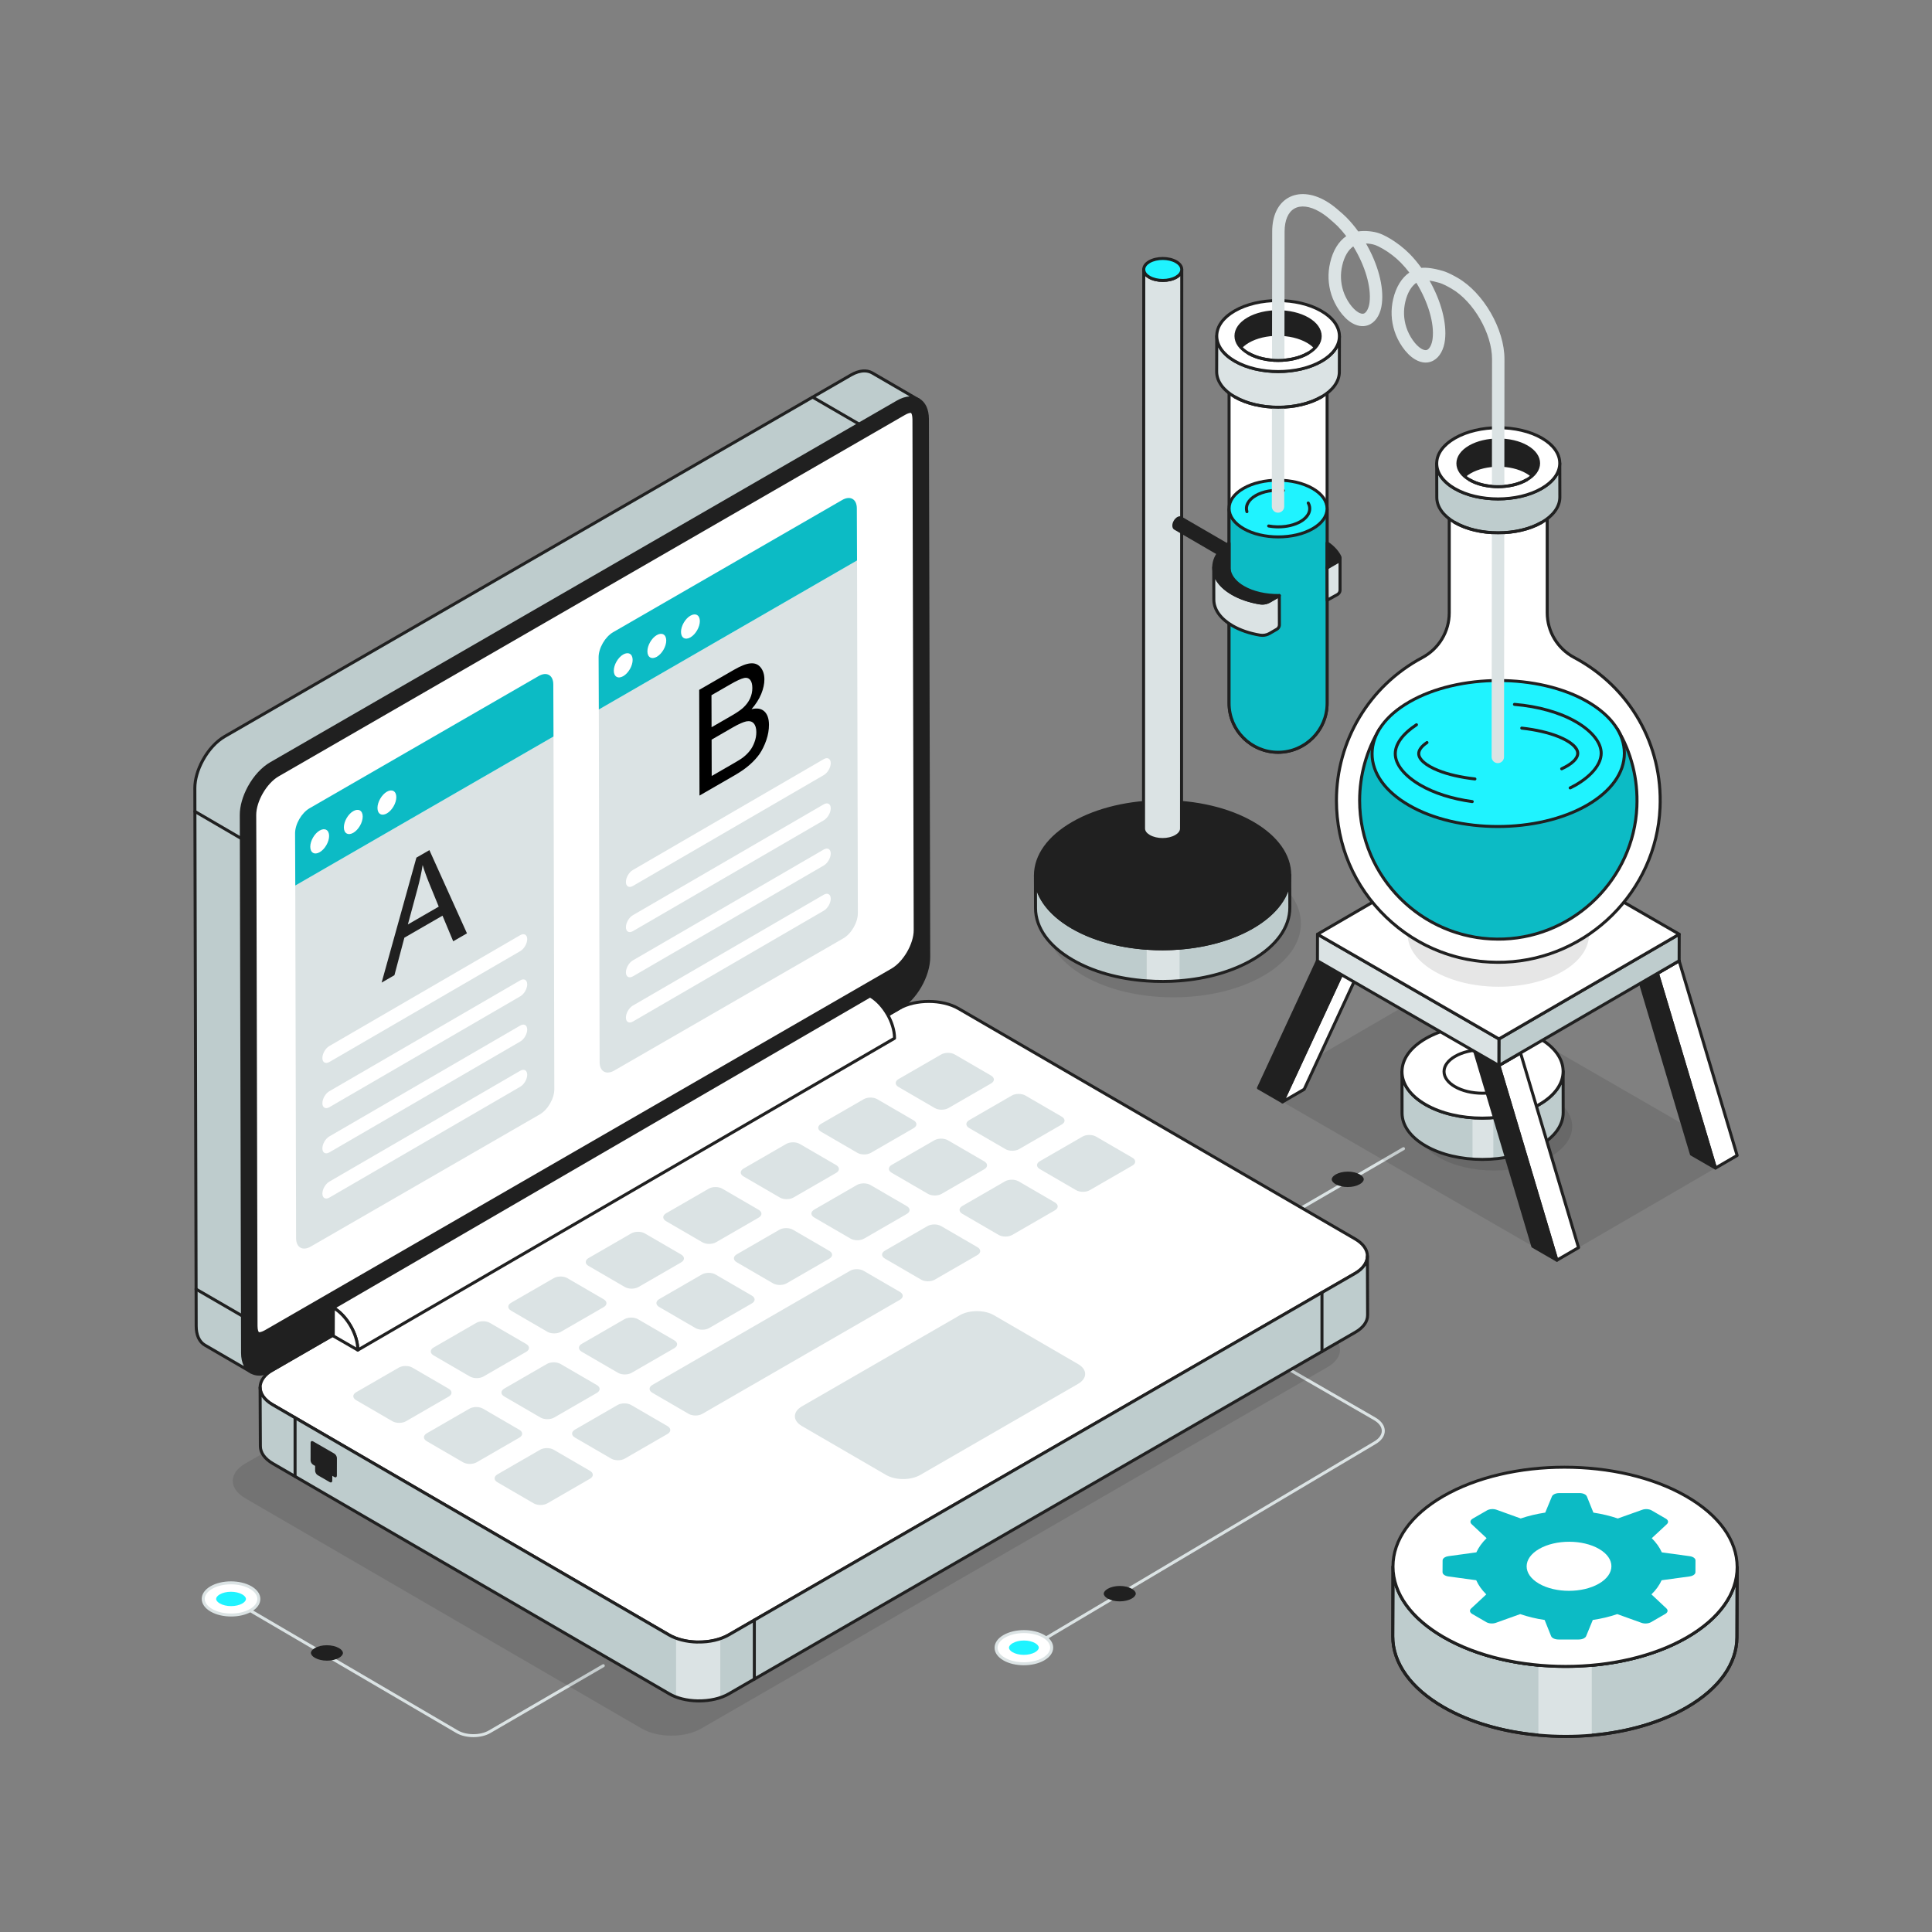 <svg xmlns="http://www.w3.org/2000/svg" xmlns:xlink="http://www.w3.org/1999/xlink" xmlns:svgjs="http://svgjs.com/svgjs" id="SvgjsSvg1001" width="720" height="720"><rect width="100%" height="100%" fill="#808080" stroke="none"/><defs id="SvgjsDefs1002"></defs><g id="SvgjsG1008"><svg xmlns="http://www.w3.org/2000/svg" viewBox="0 0 2500 2500" width="720" height="720"><path fill="#dbe3e4" d="M1312.73 2145.78c-.66 0-1.31-.34-1.67-.96-.55-.92-.24-2.12.68-2.67l466.18-276.76c6.53-3.8 10.11-8.71 10.11-13.86-.01-5.19-3.65-10.14-10.26-13.96l-190.74-110.08c-.93-.54-1.25-1.73-.72-2.66.54-.94 1.75-1.25 2.66-.71l190.74 110.08c7.86 4.54 12.2 10.69 12.21 17.32.01 6.6-4.26 12.71-12.03 17.22l-466.16 276.75C1313.42 2145.69 1313.07 2145.78 1312.73 2145.78zM1668.91 1573.82c-.67 0-1.32-.35-1.68-.97-.54-.93-.23-2.12.7-2.66l147.22-85.52c.94-.54 2.12-.23 2.66.71.54.93.23 2.12-.7 2.66l-147.22 85.52C1669.58 1573.74 1669.24 1573.82 1668.91 1573.82z" class="colordbdee4 svgShape"></path><path d="M1402.92,1127.98c-64.43,37.18-64.77,97.5-0.73,134.7c64.04,37.2,168.18,37.18,232.61,0     c64.46-37.2,64.86-97.51,0.82-134.71C1571.58,1090.76,1467.38,1090.78,1402.92,1127.98z" opacity=".1"></path><path fill="#becccd" d="M1339.87,1133.02l0.11,42.24c0.11,24.2,16.02,48.35,47.83,66.87c26.94,15.63,60.9,24.68,96.04,27.14       c14.14,1.02,28.5,0.96,42.53-0.16c34.39-2.68,67.54-11.67,94.06-26.98c32.41-18.74,48.64-43.31,48.58-67.89l-0.11-42.14       c0,24.58-16.18,49.1-48.64,67.78c-26.46,15.21-59.56,24.25-93.9,26.98c-14.09,1.12-28.39,1.18-42.53,0.16       c-35.19-2.46-69.2-11.51-96.15-27.14C1355.83,1181.37,1339.92,1157.22,1339.87,1133.02z" class="colorbec4cd svgShape"></path><path fill="#dbe3e4" d="M1483.85,1227.04v42.24c14.14,1.02,28.5,0.96,42.53-0.16v-42.24      C1512.29,1228,1497.99,1228.05,1483.85,1227.04z" class="colordbdee4 svgShape"></path><path fill="#202020" d="M1504.18,1271.96c-6.83,0-13.66-0.24-20.45-0.73c-37.03-2.61-70.54-12.09-96.92-27.43       c-31.36-18.24-48.69-42.58-48.79-68.55l-0.1-42.2c0-0.01,0-0.02,0-0.03v-0.02l0,0c0-1.08,0.87-1.95,1.94-1.95       c0.01,0,0.01,0,0.01,0c1.07,0,1.95,0.87,1.95,1.95v0.05c0.07,24.51,16.7,47.64,46.85,65.14       c25.95,15.05,58.91,24.35,95.32,26.92c14.13,1.02,28.34,0.95,42.23-0.19c35.4-2.81,67.59-12.05,93.08-26.73       c30.74-17.7,47.67-41.16,47.67-66.05c0-1.08,0.87-1.95,1.95-1.95l0,0c1.07,0,1.95,0.87,1.95,1.95l0.1,42.14l0,0       c0.05,26.35-17.56,51.04-49.57,69.53c-25.92,14.99-58.72,24.43-94.86,27.28C1519.13,1271.67,1511.66,1271.96,1504.18,1271.96z        M1341.88,1154.11l0.05,21.12c0.09,24.53,16.73,47.68,46.85,65.19c25.85,15.04,58.78,24.35,95.23,26.91       c14.03,1.02,28.24,0.97,42.24-0.14c35.56-2.81,67.8-12.07,93.22-26.77c30.75-17.77,47.67-41.26,47.62-66.15l-0.05-21.1       c-6.8,18.26-22.47,34.97-45.76,48.39c-25.99,14.97-58.74,24.38-94.72,27.23c-14.07,1.16-28.49,1.23-42.82,0.2       c-37.01-2.61-70.55-12.09-97.01-27.43C1364.01,1188.38,1348.66,1171.99,1341.88,1154.11z" class="color373b42 svgShape"></path><path fill="#202020" d="M1388.42,1065.18c-64.43,37.18-64.77,97.5-0.73,134.7c64.04,37.2,168.18,37.18,232.61,0      c64.46-37.2,64.86-97.51,0.82-134.71C1557.09,1027.97,1452.89,1027.98,1388.42,1065.18z" class="color373b42 svgShape"></path><path fill="#202020" d="M1503.85,1229.65c-42.48,0-84.9-9.36-117.14-28.08c-31.5-18.29-48.82-42.73-48.79-68.82      c0.04-26.25,17.62-50.85,49.52-69.25l0,0c64.91-37.46,170.18-37.47,234.66-0.02c31.47,18.28,48.79,42.71,48.75,68.78      c-0.04,26.27-17.64,50.88-49.57,69.31C1588.85,1220.29,1546.33,1229.65,1503.85,1229.65z M1504.96,1039.24      c-41.8,0-83.64,9.21-115.56,27.63c-30.64,17.69-47.54,41.08-47.57,65.88c-0.04,24.64,16.6,47.88,46.85,65.44      c63.37,36.82,166.86,36.82,230.66,0c30.67-17.7,47.59-41.12,47.62-65.94c0.04-24.62-16.59-47.84-46.81-65.4      C1588.45,1048.44,1546.73,1039.24,1504.96,1039.24z M1388.42,1065.18h0.05H1388.42z" class="color373b42 svgShape"></path><path fill="#dbe3e4" d="M1529.18,348.73l-0.29,723.44c-0.01,3.62-2.39,7.24-7.16,10.01c-9.57,5.56-25.13,5.56-34.76,0        c-4.84-2.79-7.25-6.46-7.24-10.12l0.29-723.44c-0.01,3.66,2.41,7.33,7.24,10.12c9.63,5.56,25.19,5.56,34.76,0        C1526.79,355.97,1529.17,352.35,1529.18,348.73z" class="colordbdee4 svgShape"></path><path fill="#202020" d="M1504.38,1088.26c-6.65,0-13.3-1.47-18.38-4.4c-5.31-3.06-8.23-7.26-8.22-11.81l0.29-723.41        c0-0.01,0-0.02,0-0.03c0-1.07,0.88-1.95,1.95-1.95l0,0c1.08,0,1.95,0.88,1.95,1.95v0c0,0,0,0,0,0v0.02        c0,3.09,2.23,6.08,6.27,8.41c9.07,5.23,23.79,5.24,32.81,0c3.98-2.31,6.17-5.26,6.19-8.32c0.01-1.07,0.88-1.94,1.95-1.94        c0,0,0,0,0.01,0c1.07,0,1.94,0.88,1.94,1.95v0.01l0,0l-0.29,723.44c-0.02,4.51-2.91,8.66-8.12,11.69        C1517.67,1086.8,1511.02,1088.26,1504.38,1088.26z M1481.97,357.18l-0.29,714.88c-0.01,3.11,2.22,6.1,6.27,8.43        c9.07,5.24,23.79,5.24,32.81,0c3.98-2.31,6.17-5.27,6.19-8.33l0.29-714.92c-1.17,1.15-2.58,2.22-4.23,3.18        c-10.08,5.86-26.55,5.87-36.72,0C1484.6,359.45,1483.15,358.36,1481.97,357.18z" class="color373b42 svgShape"></path><g><path fill="#1ff3ff" d="M1521.93,338.6c9.63,5.56,9.68,14.57,0.1,20.13c-9.57,5.56-25.13,5.56-34.76,0        c-9.62-5.55-9.67-14.56-0.1-20.12C1496.75,333.05,1512.31,333.05,1521.93,338.6z" class="color1fb6ff svgShape"></path><path fill="#202020" d="M1504.66,364.82c-6.64,0-13.29-1.47-18.37-4.4c-5.29-3.05-8.21-7.24-8.22-11.77        c0-4.51,2.88-8.67,8.12-11.72c10.11-5.86,26.56-5.88,36.72-0.02c5.3,3.06,8.22,7.24,8.23,11.78        c0.01,4.51-2.88,8.68-8.12,11.72C1517.96,363.35,1511.31,364.82,1504.66,364.82z M1504.55,336.37        c-5.95,0-11.89,1.31-16.41,3.94c-3.99,2.31-6.18,5.28-6.18,8.34c0.01,3.09,2.23,6.07,6.27,8.4c9.07,5.23,23.79,5.24,32.81,0        c4-2.32,6.2-5.28,6.19-8.35c-0.01-3.09-2.24-6.08-6.28-8.41l0,0C1516.42,337.68,1510.48,336.37,1504.55,336.37z" class="color373b42 svgShape"></path></g><g><path fill="#202020" d="M1518.92,680.19c0,1.74,0.61,2.96,1.6,3.51l72,41.84c-0.99-0.58-1.6-1.77-1.6-3.51        c0-3.47,2.45-7.73,5.45-9.46c1.53-0.85,2.89-0.95,3.88-0.37l-72-41.84c-0.99-0.58-2.35-0.48-3.88,0.37        C1521.34,672.5,1518.89,676.72,1518.92,680.19z" class="color373b42 svgShape"></path><path fill="#202020" d="M1592.53,727.49c-0.33,0-0.67-0.08-0.98-0.26l-72.01-41.84c-1.61-0.89-2.57-2.79-2.57-5.19        c-0.04-4.13,2.77-9.03,6.41-11.15c2.17-1.2,4.23-1.32,5.85-0.37l71.97,41.82c0,0,0.01,0.01,0.02,0.01l0.01,0        c0,0,0.01,0,0.01,0.01c0.93,0.54,1.23,1.74,0.69,2.66c-0.55,0.92-1.74,1.23-2.66,0.7l-0.02-0.01c-0.3-0.18-0.97-0.14-1.94,0.4        c-2.35,1.37-4.45,5-4.45,7.76c0,0.92,0.24,1.58,0.64,1.82c0.93,0.54,1.24,1.74,0.7,2.66        C1593.86,727.14,1593.2,727.49,1592.53,727.49z M1526.83,671.94c-0.36,0-0.87,0.13-1.52,0.49c-2.42,1.41-4.47,4.97-4.44,7.74        c0,0.01,0,0.02,0,0.02c0,1.09,0.32,1.65,0.59,1.8l67.54,39.25c0.3-3.73,2.7-7.86,5.78-9.97l-67.51-39.23        C1527.17,671.98,1527.02,671.94,1526.83,671.94z" class="color373b42 svgShape"></path><g><path fill="#202020" d="M1596.39,712.57c-3.02,1.74-5.47,5.98-5.46,9.46c0.01,3.47,2.48,4.88,5.5,3.13        c3.02-1.74,5.45-5.97,5.44-9.44C1601.86,712.25,1599.42,710.83,1596.39,712.57z" class="color373b42 svgShape"></path><path fill="#202020" d="M1593.96,727.86c-0.86,0-1.67-0.21-2.4-0.62c-1.64-0.94-2.57-2.84-2.58-5.2        c-0.02-4.16,2.81-9.06,6.43-11.15c0,0,0,0,0,0c2.07-1.19,4.16-1.32,5.82-0.38c1.64,0.94,2.58,2.84,2.59,5.21        c0.01,4.17-2.81,9.06-6.42,11.14C1596.25,727.52,1595.07,727.86,1593.96,727.86z M1597.37,714.26        c-2.4,1.39-4.5,5.01-4.48,7.76c0,0.91,0.24,1.61,0.63,1.83c0.4,0.22,1.13,0.08,1.94-0.38c2.43-1.4,4.48-4.95,4.47-7.75        c-0.01-0.91-0.25-1.62-0.64-1.84C1598.91,713.65,1598.16,713.8,1597.37,714.26L1597.37,714.26z" class="color373b42 svgShape"></path></g></g><g><path fill="#ffffff" d="M1590.42,910.04V486.29h126.84v423.76c0,35.01-28.39,63.39-63.42,63.39h0       C1618.81,973.44,1590.42,945.05,1590.42,910.04z" class="colorfff svgShape"></path><path fill="#202020" d="M1653.84,975.39c-36.04,0-65.37-29.31-65.37-65.34V486.28c0-1.08,0.88-1.95,1.95-1.95h126.84       c1.07,0,1.95,0.87,1.95,1.95v423.76C1719.21,946.07,1689.89,975.39,1653.84,975.39z M1592.37,488.23v421.81       c0,33.88,27.57,61.45,61.47,61.45c33.9,0,61.48-27.56,61.48-61.45V488.23H1592.37z" class="color373b42 svgShape"></path><path fill="#0cbbc5" d="M1717.26,658.99v251.06c0,35.01-28.4,63.39-63.42,63.39l0,0c-35.03,0-63.42-28.38-63.42-63.39V658.99       H1717.26z" class="color0ca6e2 svgShape"></path><path fill="#202020" d="M1653.84,975.39c-36.04,0-65.37-29.31-65.37-65.34V658.98c0-1.08,0.88-1.95,1.95-1.95h126.84       c1.07,0,1.95,0.87,1.95,1.95v251.06C1719.21,946.07,1689.89,975.39,1653.84,975.39z M1592.37,660.93v249.11       c0,33.88,27.57,61.45,61.47,61.45c33.9,0,61.48-27.56,61.48-61.45V660.93H1592.37z" class="color373b42 svgShape"></path><ellipse cx="1653.73" cy="456.24" fill="#ffffff" rx="49.55" ry="30.05" class="colorfff svgShape"></ellipse><path fill="#202020" d="M1653.73,488.23c-28.4,0-51.5-14.35-51.5-31.99s23.11-32,51.5-32s51.5,14.35,51.5,32       S1682.13,488.23,1653.73,488.23z M1653.73,428.14c-26.25,0-47.61,12.61-47.61,28.1s21.35,28.1,47.61,28.1       c26.24,0,47.6-12.6,47.6-28.1S1679.98,428.14,1653.73,428.14z" class="color373b42 svgShape"></path><path fill="#202020" d="M1708.31,435.03l-0.11,29.28c0.02-8.12-5.34-16.26-16.08-22.46c-21.33-12.31-55.87-12.33-77.07-0.02        c-10.53,6.12-15.8,14.12-15.82,22.13l0.11-29.28c0.02-8.01,5.29-16.01,15.82-22.13c21.2-12.31,55.73-12.29,77.07,0.02        C1702.97,418.77,1708.34,426.91,1708.31,435.03z" class="color373b42 svgShape"></path><path fill="#202020" d="M1708.2,466.26L1708.2,466.26c-1.08,0-1.95-0.88-1.95-1.95c0,0,0,0,0,0v0        c0.02-7.76-5.34-15.13-15.1-20.76c-20.79-11.99-54.49-12.02-75.11-0.02c-9.54,5.53-14.82,12.78-14.85,20.41v0.04        c-0.01,1.07-0.88,1.94-1.95,1.94h-0.01c-1.07,0-1.94-0.88-1.94-1.95c0,0,0,0,0,0v-0.02c0,0,0,0,0-0.01l0.11-29.25        c0.02-9.08,5.99-17.54,16.79-23.81c21.71-12.61,57.16-12.6,79.02,0.02c11.02,6.36,17.07,14.93,17.05,24.15c0,0,0,0,0,0        l-0.11,29.28C1710.14,465.39,1709.27,466.26,1708.2,466.26z M1653.5,430.7c14.32,0,28.66,3.16,39.6,9.47        c5.85,3.38,10.32,7.38,13.19,11.78l0.07-16.93c0.02-7.76-5.34-15.13-15.1-20.76c-20.79-11.99-54.49-12.01-75.11-0.02        c-9.55,5.55-14.83,12.81-14.85,20.45l-0.07,16.9c2.85-4.27,7.18-8.16,12.84-11.45C1624.92,433.85,1639.21,430.7,1653.5,430.7z         M1708.31,435.03h0.05H1708.31z" class="color373b42 svgShape"></path><g><path fill="#dbe3e4" d="M1733.21,435.1l-0.11,46.22c-0.03,11.68-7.72,23.35-23.07,32.26c-30.92,17.96-81.09,17.96-112.22,0        c-15.66-9.04-23.49-20.9-23.46-32.74l0.11-46.22c-0.03,11.84,7.8,23.71,23.46,32.74c31.13,17.96,81.3,17.96,112.22,0        C1725.49,458.45,1733.18,446.78,1733.21,435.1z" class="colordbdee4 svgShape"></path><path fill="#202020" d="M1654,528.93c-20.68,0-41.38-4.56-57.17-13.67c-15.79-9.11-24.46-21.34-24.43-34.43l0.11-46.17        c0-0.02,0-0.03,0-0.05c0-1.07,0.88-1.94,1.95-1.94c0,0,0,0,0.01,0c1.07,0,1.94,0.88,1.94,1.95v0        c-0.04,11.63,7.95,22.66,22.48,31.05c30.5,17.6,79.96,17.61,110.26,0c14.22-8.26,22.07-19.12,22.11-30.58        c0-1.07,0.88-1.94,1.95-1.94c0,0,0,0,0.01,0c1.07,0,1.94,0.88,1.94,1.95l-0.11,46.22c-0.03,12.9-8.57,24.96-24.03,33.94        C1695.32,524.38,1674.67,528.93,1654,528.93z M1576.38,449.45l-0.08,31.39c-0.03,11.64,7.96,22.67,22.48,31.05        c30.5,17.6,79.97,17.61,110.27,0c14.22-8.26,22.07-19.12,22.1-30.58l0.08-31.44c-3.94,7.19-10.76,13.75-20.11,19.18        c-31.39,18.23-82.6,18.23-114.17,0C1587.33,463.5,1580.36,456.8,1576.38,449.45z" class="color373b42 svgShape"></path></g><g><path fill="#ffffff" d="M1709.77,402.39c31.13,17.96,31.26,47.03,0.37,64.97c-30.92,17.96-81.09,17.96-112.22,0        c-31.09-17.94-31.32-47.03-0.4-64.99C1628.41,384.43,1678.68,384.45,1709.77,402.39z M1615.46,457.18        c21.34,12.31,55.8,12.33,77.03,0c21.2-12.31,21.08-32.29-0.25-44.6c-21.33-12.31-55.87-12.33-77.07-0.02        C1593.94,424.89,1594.12,444.86,1615.46,457.18" class="colorfff svgShape"></path><path fill="#202020" d="M1654.11,482.72c-20.68,0-41.37-4.56-57.16-13.67c-15.74-9.08-24.42-21.27-24.43-34.32        c-0.02-12.95,8.51-25.04,24.02-34.05c31.39-18.22,82.61-18.23,114.21,0.02c15.72,9.07,24.39,21.24,24.41,34.28        c0.02,12.95-8.52,25.05-24.03,34.07C1695.43,478.16,1674.78,482.72,1654.11,482.72z M1653.54,390.86        c-19.97,0-39.9,4.4-55.04,13.19c-14.26,8.28-22.1,19.17-22.09,30.67c0.02,11.6,8,22.59,22.48,30.95        c30.5,17.6,79.96,17.61,110.26,0c14.27-8.29,22.12-19.19,22.1-30.68c-0.02-11.58-7.99-22.56-22.46-30.91l0,0        C1693.53,395.27,1673.52,390.86,1653.54,390.86z M1654.02,468.32c-14.3,0-28.62-3.15-39.54-9.46l0,0        c-11-6.35-17.07-14.9-17.08-24.09c-0.02-9.12,5.95-17.6,16.79-23.9c21.71-12.61,57.16-12.6,79.02,0.02        c10.98,6.33,17.04,14.88,17.05,24.06c0.02,9.12-5.95,17.61-16.79,23.91C1682.62,465.17,1668.33,468.32,1654.02,468.32z         M1616.43,455.49c20.78,11.99,54.46,11.98,75.08,0c9.59-5.57,14.87-12.86,14.85-20.53c-0.01-7.73-5.37-15.08-15.1-20.69        c-20.79-11.99-54.49-12.01-75.11-0.02c-9.59,5.57-14.87,12.85-14.85,20.52C1601.31,442.5,1606.68,449.86,1616.43,455.49        L1616.43,455.49z" class="color373b42 svgShape"></path></g><g><path fill="#1ff3ff" d="M1609.15,684.04c24.9,14.34,64.96,14.34,89.69,0c24.68-14.34,24.55-37.59-0.3-51.93        c-24.86-14.34-65-14.38-89.69-0.04C1584.12,646.45,1584.34,669.7,1609.15,684.04z" class="color1fb6ff svgShape"></path><path fill="#202020" d="M1654.05,696.68c-16.59,0-33.2-3.65-45.88-10.95v0c-12.69-7.33-19.7-17.19-19.71-27.77        c-0.02-10.5,6.87-20.29,19.4-27.57c25.17-14.62,66.28-14.59,91.65,0.04c12.69,7.32,19.69,17.18,19.7,27.74        c0.02,10.5-6.87,20.29-19.4,27.56C1687.22,693.03,1670.65,696.68,1654.05,696.68z M1610.12,682.35        c24.27,13.99,63.62,13.98,87.73,0c11.27-6.55,17.47-15.13,17.46-24.19c-0.02-9.12-6.32-17.77-17.75-24.37        c-24.28-14.02-63.65-14.03-87.73-0.05c-11.28,6.55-17.47,15.15-17.46,24.19C1592.38,667.08,1598.68,675.74,1610.12,682.35        L1610.12,682.35z" class="color373b42 svgShape"></path></g><g><path fill="#202020" d="M1654.14 683.72c-4.3 0-8.64-.39-12.87-1.18-1.06-.2-1.76-1.21-1.56-2.27.19-1.05 1.2-1.77 2.28-1.56 14.13 2.64 29.45.53 39.96-5.54 9.8-5.7 13.32-13.88 9.19-21.34-.52-.94-.18-2.13.76-2.65.94-.51 2.12-.18 2.65.76 5.18 9.38 1.01 19.82-10.64 26.61C1675.79 681.22 1665.08 683.72 1654.14 683.72zM1613.53 664.04c-.83 0-1.61-.54-1.87-1.37-2.62-8.5 1.92-17.13 12.16-23.06 9.74-5.65 23.6-8.21 37.08-6.83 1.07.11 1.85 1.07 1.74 2.14-.11 1.07-.92 1.85-2.14 1.74-12.71-1.3-25.68 1.07-34.74 6.32-8.55 4.96-12.43 11.89-10.38 18.54.31 1.03-.26 2.12-1.29 2.44C1613.91 664.01 1613.72 664.04 1613.53 664.04z" class="color373b42 svgShape"></path></g><g><polygon points="2247.87 1495.17 2014.6 1630.68 1631.69 1409.7 1864.96 1274.2" opacity=".1"></polygon><path d="M1933.4,1514.64c-27.22,0-52.73-6.11-71.82-17.19c-18.41-10.7-28.54-24.71-28.52-39.45       c0.02-14.85,10.31-28.96,28.98-39.74c19.23-11.1,44.82-17.21,72.07-17.21c27.23,0,52.74,6.11,71.83,17.19       c18.4,10.69,28.52,24.69,28.5,39.43c-0.02,14.86-10.32,28.99-29.01,39.77C1986.21,1508.53,1960.63,1514.64,1933.4,1514.64       L1933.4,1514.64z" opacity=".1"></path><path fill="#becccd" d="M2022.76,1439.66c0.03,15.56-10.24,31.12-30.79,42.99c-16.8,9.72-37.81,15.41-59.59,17.13         c-8.92,0.71-18,0.74-26.95,0.09c-22.27-1.57-43.81-7.29-60.88-17.22c-20.15-11.72-30.24-27.03-30.3-42.37l-0.06-53.46         c0.03,15.34,10.12,30.66,30.3,42.37c17.07,9.9,38.64,15.65,60.94,17.22c8.95,0.65,18,0.61,26.95-0.12         c21.75-1.72,42.73-7.44,59.5-17.1c20.55-11.84,30.83-27.37,30.83-42.93L2022.76,1439.66z" class="colorbec4cd svgShape"></path><path fill="#dbe3e4" d="M1932.37,1446.28v53.49c-8.92,0.71-18,0.74-26.95,0.09v-53.46        C1914.38,1447.05,1923.42,1447.02,1932.37,1446.28z" class="colordbdee4 svgShape"></path><path fill="#202020" d="M1918.15,1502.22c-27.05,0-54.06-5.96-74.59-17.88c-20.12-11.69-31.23-27.34-31.27-44.07l-0.07-53.46         c0,0,0,0,0,0l0,0c0-1.08,0.87-1.95,1.95-1.95l0,0c1.07,0,1.95,0.87,1.95,1.95c0.04,15.29,10.45,29.74,29.33,40.71         c39.95,23.22,105.21,23.22,145.45,0c19.22-11.09,29.8-25.71,29.82-41.17v-0.14c0-1.08,0.87-1.95,1.94-1.95         c0.01,0,0.01,0,0.01,0c1.07,0,1.95,0.87,1.95,1.95c0,0.04,0,0.08,0,0.12l0.07,53.35c0.05,16.97-11.23,32.84-31.77,44.69         C1972.27,1496.26,1945.19,1502.22,1918.15,1502.22z M1816.15,1403.64l0.05,36.62c0.04,15.29,10.45,29.74,29.33,40.71         c39.95,23.22,105.21,23.22,145.45,0c19.28-11.13,29.87-25.8,29.82-41.31l-0.05-36.5c-4.92,10.42-14.41,19.93-27.89,27.72         c-41.32,23.84-108.33,23.84-149.36,0C1830.33,1423.22,1821.02,1413.87,1816.15,1403.64z" class="color373b42 svgShape"></path><path fill="#ffffff" d="M1844.94,1343.83c-40.83,23.56-41.05,61.78-0.46,85.36c40.58,23.57,106.58,23.56,147.41,0        c40.85-23.57,41.1-61.79,0.52-85.37C1951.82,1320.25,1885.79,1320.26,1844.94,1343.83z" class="colorfff svgShape"></path><path fill="#202020" d="M1918.08,1448.76c-27.05,0-54.06-5.96-74.59-17.88c-20.19-11.73-31.29-27.43-31.27-44.23        c0.02-16.9,11.29-32.71,31.73-44.5l0,0c41.34-23.86,108.37-23.86,149.42-0.01c20.17,11.72,31.27,27.42,31.24,44.2        c-0.02,16.91-11.31,32.73-31.77,44.54C1972.21,1442.8,1945.13,1448.76,1918.08,1448.76z M1845.91,1345.52L1845.91,1345.52        c-19.19,11.07-29.76,25.68-29.78,41.13c-0.02,15.34,10.39,29.85,29.33,40.85c39.95,23.22,105.21,23.22,145.45,0        c19.21-11.09,29.8-25.71,29.82-41.17c0.02-15.34-10.38-29.84-29.31-40.83C1951.44,1322.28,1886.15,1322.3,1845.91,1345.52z" class="color373b42 svgShape"></path><g><path fill="#ffffff" d="M1918.26,1414.63c-13.48,0-26.11-3.02-35.56-8.51c-9.12-5.3-14.13-12.23-14.12-19.54        c0.01-7.35,5.11-14.34,14.35-19.68c9.52-5.49,22.19-8.52,35.68-8.52c13.48,0,26.11,3.02,35.56,8.51        c9.11,5.29,14.12,12.23,14.11,19.52c-0.01,7.36-5.11,14.35-14.37,19.69C1944.4,1411.6,1931.74,1414.63,1918.26,1414.63        L1918.26,1414.63z" class="colorfff svgShape"></path><path fill="#202020" d="M1918.26,1416.57c-13.83,0-26.8-3.12-36.54-8.77c-9.74-5.66-15.1-13.2-15.09-21.23        c0.01-8.08,5.45-15.66,15.33-21.36c9.81-5.66,22.82-8.78,36.66-8.78c13.82,0,26.79,3.12,36.54,8.77        c9.73,5.66,15.09,13.19,15.08,21.21c-0.02,8.08-5.47,15.67-15.34,21.37C1945.09,1413.46,1932.08,1416.57,1918.26,1416.57z         M1918.61,1360.33c-13.16,0-25.48,2.93-34.71,8.26c-8.62,4.98-13.37,11.36-13.38,17.99c-0.01,6.58,4.67,12.92,13.16,17.85        c9.15,5.32,21.43,8.25,34.58,8.25c13.15,0,25.47-2.93,34.69-8.25c8.63-4.98,13.38-11.37,13.39-18.01        c0.01-6.57-4.66-12.9-13.15-17.83C1944.03,1363.26,1931.75,1360.33,1918.61,1360.33z" class="color373b42 svgShape"></path></g><g><polygon fill="#ffffff" points="2144.74 1259.56 2172.79 1243.27 2247.87 1495.17 2219.83 1511.46" class="colorfff svgShape"></polygon><path fill="#202020" d="M2219.82,1513.41c-0.24,0-0.49-0.05-0.72-0.14c-0.56-0.22-0.98-0.68-1.15-1.26l-75.08-251.9            c-0.26-0.86,0.11-1.79,0.88-2.24l28.05-16.29c0.51-0.3,1.14-0.35,1.7-0.13c0.56,0.22,0.98,0.68,1.15,1.26l75.08,251.9            c0.26,0.86-0.11,1.79-0.88,2.24l-28.05,16.29C2220.5,1513.32,2220.17,1513.41,2219.82,1513.41z M2147.05,1260.47            l73.93,248.06l24.58-14.27l-73.94-248.06L2147.05,1260.47z" class="color373b42 svgShape"></path><polygon fill="#ffffff" points="2113.59 1241.58 2141.64 1225.29 2172.79 1243.27 2144.74 1259.56" class="colorfff svgShape"></polygon><path fill="#202020" d="M2144.74,1261.5c-0.33,0-0.67-0.09-0.97-0.26l-31.15-17.97c-0.6-0.35-0.97-0.99-0.97-1.68            c0-0.7,0.37-1.34,0.97-1.69l28.05-16.29c0.61-0.35,1.35-0.35,1.96,0l31.15,17.98c0.6,0.35,0.97,0.99,0.97,1.68            c0,0.7-0.37,1.34-0.97,1.69l-28.05,16.29C2145.42,1261.42,2145.08,1261.5,2144.74,1261.5z M2117.48,1241.58l27.26,15.72            l24.16-14.03l-27.26-15.73L2117.48,1241.58z" class="color373b42 svgShape"></path><polygon fill="#202020" points="2144.74 1259.56 2219.83 1511.46 2188.68 1493.48 2113.59 1241.58" class="color373b42 svgShape"></polygon><path fill="#202020" d="M2219.82,1513.41c-0.33,0-0.67-0.09-0.97-0.26l-31.15-17.98c-0.43-0.25-0.75-0.65-0.89-1.13            l-75.09-251.9c-0.23-0.77,0.03-1.59,0.65-2.09c0.64-0.49,1.49-0.56,2.19-0.16l31.15,17.97c0.43,0.25,0.75,0.65,0.89,1.13            l75.08,251.9c0.23,0.77-0.03,1.59-0.65,2.09C2220.68,1513.27,2220.25,1513.41,2219.82,1513.41z M2190.32,1492.18            l26.23,15.14l-73.46-246.46l-26.24-15.14L2190.32,1492.18z" class="color373b42 svgShape"></path><g><polygon fill="#ffffff" points="1735.87 1261.25 1763.91 1244.96 1687.65 1409.52 1659.6 1425.81" class="colorfff svgShape"></polygon><path fill="#202020" d="M1659.6,1427.76c-0.47,0-0.94-0.17-1.31-0.51c-0.63-0.57-0.81-1.49-0.46-2.26l76.26-164.56            c0.17-0.37,0.44-0.67,0.78-0.87l28.05-16.29c0.72-0.43,1.66-0.34,2.29,0.25c0.63,0.57,0.81,1.49,0.46,2.26l-76.26,164.56            c-0.17,0.37-0.44,0.67-0.78,0.87l-28.05,16.29C1660.28,1427.67,1659.94,1427.76,1659.6,1427.76z M1737.37,1262.63            l-73.4,158.39l22.17-12.88l73.4-158.39L1737.37,1262.63z" class="color373b42 svgShape"></path><polygon fill="#ffffff" points="1704.75 1243.29 1732.79 1227 1763.91 1244.96 1735.87 1261.25" class="colorfff svgShape"></polygon><path fill="#202020" d="M1735.86,1263.2c-0.33,0-0.67-0.09-0.97-0.26l-31.11-17.96c-0.6-0.35-0.97-0.99-0.97-1.68            c0-0.7,0.37-1.34,0.97-1.69l28.04-16.29c0.61-0.35,1.35-0.35,1.96,0l31.12,17.96c0.6,0.35,0.97,0.99,0.97,1.68            c0,0.7-0.37,1.34-0.97,1.69l-28.05,16.29C1736.54,1263.11,1736.2,1263.2,1735.86,1263.2z M1708.64,1243.29l27.22,15.71            l24.16-14.03l-27.23-15.71L1708.64,1243.29z" class="color373b42 svgShape"></path><g><polygon fill="#202020" points="1735.87 1261.25 1659.6 1425.81 1628.45 1407.83 1704.75 1243.29" class="color373b42 svgShape"></polygon><path fill="#202020" d="M1659.6,1427.76c-0.33,0-0.68-0.09-0.97-0.26l-31.15-17.98c-0.88-0.5-1.22-1.59-0.79-2.5l76.3-164.54            c0.23-0.5,0.65-0.88,1.18-1.04c0.51-0.16,1.08-0.11,1.56,0.17l31.11,17.96c0.88,0.5,1.22,1.59,0.79,2.5l-76.26,164.56            c-0.23,0.5-0.65,0.88-1.18,1.04C1660,1427.73,1659.8,1427.76,1659.6,1427.76z M1630.97,1407.04l27.76,16.02l74.62-161.01            l-27.73-16L1630.97,1407.04z" class="color373b42 svgShape"></path></g><g><polygon fill="#ffffff" points="1939.52 1378.78 1967.56 1362.49 2042.65 1614.39 2014.6 1630.68" class="colorfff svgShape"></polygon><path fill="#202020" d="M2014.6,1632.63c-0.24,0-0.49-0.05-0.72-0.14c-0.56-0.22-0.98-0.68-1.15-1.26l-75.08-251.9            c-0.26-0.86,0.11-1.79,0.88-2.24l28.04-16.29c0.51-0.3,1.14-0.35,1.7-0.13c0.56,0.22,0.98,0.68,1.15,1.26l75.09,251.9            c0.26,0.86-0.11,1.79-0.88,2.24l-28.05,16.29C2015.28,1632.54,2014.95,1632.63,2014.6,1632.63z M1941.83,1379.69            l73.94,248.06l24.58-14.27l-73.94-248.06L1941.83,1379.69z" class="color373b42 svgShape"></path><polygon fill="#ffffff" points="1908.37 1360.8 1936.41 1344.51 1967.56 1362.49 1939.52 1378.78" class="colorfff svgShape"></polygon><path fill="#202020" d="M1939.52,1380.73c-0.34,0-0.67-0.09-0.97-0.26l-31.15-17.98c-0.6-0.35-0.97-0.99-0.97-1.68            c0-0.7,0.37-1.34,0.97-1.69l28.04-16.29c0.61-0.35,1.35-0.35,1.96,0l31.15,17.98c0.6,0.35,0.97,0.99,0.97,1.68            c0,0.7-0.37,1.34-0.97,1.69l-28.04,16.29C1940.2,1380.64,1939.86,1380.73,1939.52,1380.73z M1912.26,1360.79l27.26,15.73            l24.15-14.03l-27.26-15.73L1912.26,1360.79z" class="color373b42 svgShape"></path><g><polygon fill="#202020" points="1939.52 1378.78 2014.6 1630.68 1983.45 1612.7 1908.37 1360.8" class="color373b42 svgShape"></polygon><path fill="#202020" d="M2014.6,1632.63c-0.33,0-0.67-0.09-0.97-0.26l-31.15-17.98c-0.43-0.25-0.75-0.65-0.89-1.13            l-75.08-251.9c-0.23-0.77,0.03-1.59,0.65-2.09c0.64-0.49,1.49-0.56,2.18-0.16l31.15,17.98c0.43,0.25,0.75,0.65,0.89,1.13            l75.08,251.9c0.23,0.77-0.03,1.59-0.65,2.09C2015.46,1632.49,2015.03,1632.63,2014.6,1632.63z M1985.1,1611.4l26.24,15.15            l-73.46-246.46l-26.24-15.15L1985.1,1611.4z" class="color373b42 svgShape"></path></g></g></g><g><polygon fill="#becccd" points="2172.89 1208.88 2172.79 1243.27 1939.51 1378.77 1939.61 1344.39" class="colorbec4cd svgShape"></polygon><path fill="#202020" d="M1939.51,1380.72c-0.33,0-0.67-0.09-0.97-0.26c-0.6-0.35-0.97-0.99-0.97-1.69l0.1-34.39            c0-0.69,0.37-1.33,0.97-1.68l233.28-135.51c0.61-0.35,1.35-0.35,1.96,0c0.6,0.35,0.97,0.99,0.97,1.69l-0.1,34.39            c0,0.69-0.37,1.33-0.97,1.68l-233.28,135.51C1940.19,1380.64,1939.84,1380.72,1939.51,1380.72z M1941.56,1345.51            l-0.09,29.87l229.38-133.24l0.09-29.87L1941.56,1345.51z" class="color373b42 svgShape"></path><polygon fill="#dbe3e4" points="1939.61 1344.39 1939.51 1378.77 1704.75 1243.29 1704.84 1208.9" class="colordbdee4 svgShape"></polygon><path fill="#202020" d="M1939.51,1380.72c-0.33,0-0.67-0.09-0.97-0.26l-234.76-135.48c-0.6-0.35-0.97-0.99-0.97-1.69            l0.09-34.38c0-0.7,0.37-1.34,0.97-1.69c0.61-0.34,1.34-0.35,1.95,0l234.77,135.48c0.6,0.35,0.97,0.99,0.97,1.69            l-0.1,34.39c0,0.7-0.37,1.34-0.97,1.69C1940.18,1380.64,1939.84,1380.72,1939.51,1380.72z M1706.7,1242.17l230.87,133.24            l0.09-29.9l-230.88-133.23L1706.7,1242.17z" class="color373b42 svgShape"></path><g><polygon fill="#ffffff" points="2172.89 1208.88 1939.61 1344.39 1704.84 1208.9 1938.12 1073.4" class="colorfff svgShape"></polygon><path fill="#202020" d="M1939.61,1346.33c-0.34,0-0.67-0.09-0.97-0.26l-234.77-135.48c-0.6-0.35-0.97-0.99-0.97-1.68            c0-0.7,0.37-1.34,0.97-1.69l233.28-135.51c0.61-0.35,1.35-0.35,1.96,0l234.77,135.48c0.6,0.35,0.97,0.99,0.97,1.68            c0,0.7-0.37,1.34-0.97,1.69l-233.28,135.51C1940.28,1346.25,1939.94,1346.33,1939.61,1346.33z M1708.73,1208.9            l230.88,133.23L2169,1208.88l-230.88-133.23L1708.73,1208.9z" class="color373b42 svgShape"></path></g></g><g opacity=".1"><path d="M2021.46,1160.83c46.03,26.56,46.38,69.57,0.65,96.13s-120.01,26.5-166.04-0.06c-45.92-26.5-46.27-69.51-0.54-96.07          C1901.26,1134.27,1975.54,1134.33,2021.46,1160.83z"></path></g><g><path fill="#ffffff" d="M1729.35,1035.84c0,118.39,98.38,213.87,217.85,209.21c108-4.22,196.12-91.83,200.87-199.76          c3.7-84.13-42.29-157.92-111.07-194.46c-21.47-11.41-34.93-33.67-34.93-57.97V645.48h-126.76V793          c0,24.34-13.54,46.56-35.02,58.02C1774.26,886.26,1729.35,955.8,1729.35,1035.84z" class="colorfff svgShape"></path><path fill="#202020" d="M1938.72,1247.17c-54.97,0-106.68-20.78-146.46-59.03c-41.83-40.23-64.86-94.31-64.86-152.29          c0-78.19,42.91-149.67,111.97-186.53c20.97-11.19,34-32.76,34-56.3V645.48c0-1.08,0.88-1.95,1.95-1.95h126.76          c1.07,0,1.95,0.87,1.95,1.95v147.37c0,23.59,12.99,45.14,33.89,56.25c72.77,38.67,115.73,113.88,112.1,196.27          c-4.78,108.81-93.84,197.37-202.74,201.62C1944.43,1247.11,1941.56,1247.17,1938.72,1247.17z M1877.26,647.43V793          c0,24.99-13.82,47.88-36.06,59.74c-67.79,36.18-109.9,106.34-109.9,183.09c0,56.91,22.61,110,63.67,149.48          c41.07,39.49,95.06,60.02,152.16,57.78c106.89-4.17,194.3-91.1,198.99-197.9c3.56-80.88-38.61-154.7-110.03-192.66          c-22.18-11.78-35.96-34.66-35.96-59.69V647.43H1877.26z" class="color373b42 svgShape"></path><path fill="#0cbbc5" d="M2092.71,943.19c17.83,29.6,26.99,64.35,25.39,100.78c-4.06,92.35-79.64,167.51-172.07,171.11          c-2.42,0.1-4.82,0.14-7.22,0.14c-98.96,0-179.46-80.47-179.46-179.39c0-33.34,9.23-65.2,25.82-92.65H2092.71z" class="color0ca6e2 svgShape"></path><path fill="#202020" d="M1938.82,1217.17c-100.03,0-181.41-81.35-181.41-181.33c0-33.02,9.02-65.41,26.1-93.66          c0.35-0.58,0.98-0.94,1.67-0.94h307.54c0.69,0,1.32,0.36,1.67,0.94c18.38,30.51,27.26,65.74,25.67,101.87          c-4.11,93.35-80.52,169.33-173.95,172.98C1943.66,1217.13,1941.24,1217.17,1938.82,1217.17z M1786.28,945.13          c-16.34,27.42-24.97,58.76-24.97,90.71c0,100.21,83.6,181.3,184.65,177.3c91.42-3.57,166.18-77.91,170.2-169.26          c1.54-34.99-6.95-69.11-24.54-98.75H1786.28z" class="color373b42 svgShape"></path><ellipse cx="1938.82" cy="620.89" fill="#ffffff" rx="52.1" ry="31.6" class="colorfff svgShape"></ellipse><path fill="#202020" d="M1938.82,654.43c-29.8,0-54.05-15.05-54.05-33.54s24.25-33.54,54.05-33.54          c29.81,0,54.05,15.05,54.05,33.54S1968.62,654.43,1938.82,654.43z M1938.82,591.24c-27.65,0-50.15,13.3-50.15,29.65          c0,16.35,22.5,29.65,50.15,29.65c27.66,0,50.16-13.3,50.16-29.65C1988.97,604.54,1966.47,591.24,1938.82,591.24z" class="color373b42 svgShape"></path><path fill="#202020" d="M1886.51,599.7l0.11,32.67c-0.02-7.78,5.12-15.58,15.4-21.52c20.44-11.8,53.53-11.82,73.85-0.02          c10.09,5.86,15.14,13.53,15.16,21.21l-0.11-32.67c-0.02-7.68-5.06-15.34-15.16-21.21c-20.31-11.8-53.4-11.78-73.85,0.02          C1891.62,584.12,1886.49,591.91,1886.51,599.7z" class="color373b42 svgShape"></path><path fill="#202020" d="M1886.62,634.32c-1.07,0-1.95-0.87-1.95-1.94l-0.11-32.67v0c-0.02-8.86,5.8-17.11,16.38-23.21          c20.97-12.11,54.97-12.11,75.8-0.02c10.38,6.03,16.11,14.16,16.13,22.89l0.11,32.67l0,0c0,1.08-0.87,1.95-1.94,1.96h-0.01          c-1.07,0-1.95-0.87-1.95-1.94v-0.01c-0.02-7.29-5.06-14.22-14.19-19.52c-19.75-11.48-52.01-11.47-71.89,0.02          c-9.33,5.38-14.45,12.42-14.43,19.82l0,0l0,0C1888.57,633.44,1887.7,634.31,1886.62,634.32L1886.62,634.32z M1888.45,599.69          l0.07,20.56c2.78-4.13,7-7.9,12.52-11.08c20.97-12.11,54.96-12.12,75.8-0.02c5.34,3.11,9.46,6.77,12.19,10.78l-0.07-20.56          c-0.02-7.29-5.06-14.23-14.2-19.53c-19.73-11.48-51.98-11.47-71.88,0.02C1893.57,585.24,1888.44,592.29,1888.45,599.69          L1888.45,599.69z" class="color373b42 svgShape"></path><path fill="#becccd" d="M1859.09,599.77l0.11,43.88c0.03,11.72,7.75,23.42,23.14,32.36c31.02,18.02,81.34,18.02,112.56,0          c15.71-9.06,23.56-20.96,23.53-32.84l-0.11-43.88c0.03,11.88-7.82,23.78-23.53,32.84c-31.22,18.02-81.54,18.02-112.56,0          C1866.84,623.19,1859.13,611.49,1859.09,599.77z" class="colorbec4cd svgShape"></path><path fill="#202020" d="M1938.55,691.41c-20.74,0-41.45-4.57-57.19-13.71c-15.51-9.01-24.07-21.1-24.1-34.04l-0.11-43.88l0,0v0          c0-1.07,0.87-1.95,1.94-1.95c0.01,0,0.01,0,0.01,0c1.07,0,1.95,0.87,1.95,1.94c0.04,11.5,7.91,22.39,22.18,30.68          c30.38,17.66,80.01,17.65,110.6,0c14.58-8.42,22.59-19.48,22.55-31.15v0c0-1.07,0.87-1.95,1.94-1.95c0.01,0,0.01,0,0.01,0          c1.07,0,1.95,0.87,1.95,1.94c0,0.02,0,0.03,0,0.05l0.11,43.84c0.05,13.13-8.66,25.39-24.5,34.53          C1980.04,686.84,1959.29,691.41,1938.55,691.41z M1861.08,614.57l0.08,29.09c0.03,11.49,7.9,22.39,22.17,30.68          c30.4,17.66,80.02,17.65,110.6,0c14.58-8.42,22.59-19.48,22.55-31.15l-0.07-29.03c-3.99,7.38-10.99,14.11-20.64,19.67          c-31.66,18.28-83.04,18.29-114.52,0C1871.87,628.36,1865.03,621.78,1861.08,614.57z" class="color373b42 svgShape"></path><path fill="#ffffff" d="M1995.19,566.94c31.02,18.02,30.78,47.19-0.4,65.19c-31.22,18.02-81.54,18.02-112.56,0          c-30.98-18-30.85-47.15,0.37-65.17C1913.79,548.97,1964.21,548.95,1995.19,566.94z M1975.48,620.92          c20.44-11.8,20.62-30.94,0.27-42.75c-20.31-11.8-53.4-11.78-73.85,0.02c-20.44,11.8-20.55,30.94-0.24,42.74          C1922.02,632.73,1955.04,632.71,1975.48,620.92" class="colorfff svgShape"></path><path fill="#202020" d="M1938.43,647.53c-20.73,0-41.45-4.57-57.18-13.71c-15.56-9.04-24.13-21.17-24.11-34.16          c0.02-13.07,8.72-25.28,24.48-34.38c31.69-18.29,83.07-18.29,114.56-0.02l0,0c15.55,9.04,24.11,21.16,24.09,34.15          c-0.02,13.09-8.72,25.31-24.5,34.42C1979.93,642.96,1959.17,647.53,1938.43,647.53z M1939.01,555.4          c-20.05,0-40.11,4.42-55.43,13.25c-14.52,8.38-22.52,19.39-22.53,31.01c-0.02,11.54,7.86,22.47,22.18,30.78          c30.38,17.66,80.01,17.65,110.6,0c14.53-8.39,22.53-19.41,22.55-31.05c0.02-11.53-7.85-22.46-22.15-30.77          C1979.03,559.81,1959.04,555.4,1939.01,555.4z M1938.53,631.67c-13.72,0-27.42-3.02-37.84-9.07s-16.14-14.21-16.13-22.98          c0.02-8.83,5.83-17.04,16.38-23.13c20.97-12.11,54.97-12.11,75.8-0.02c10.41,6.05,16.14,14.21,16.13,22.97          c-0.02,8.84-5.84,17.06-16.41,23.16l0,0C1965.99,628.65,1952.24,631.67,1938.53,631.67z M1938.91,571.25          c-13.03,0-26.07,2.87-36.03,8.62c-9.3,5.37-14.42,12.38-14.43,19.76c-0.01,7.32,5.03,14.28,14.2,19.6          c19.74,11.47,51.98,11.47,71.86,0l0.97,1.69l-0.97-1.69c9.31-5.37,14.44-12.4,14.46-19.79c0.01-7.32-5.03-14.27-14.2-19.6          C1964.91,574.11,1951.92,571.25,1938.91,571.25z" class="color373b42 svgShape"></path><g><path fill="#1ff3ff" d="M1822.94,1041.91c63.57,36.9,166.71,36.9,230.79,0c63.88-37,64.39-96.74,0.82-133.74          c-63.57-36.89-166.92-36.79-230.9,0.1C1759.68,945.16,1759.37,1004.91,1822.94,1041.91z" class="color1fb6ff svgShape"></path><path fill="#202020" d="M1938.15,1071.42c-42.15,0-84.22-9.27-116.18-27.82c0,0,0,0,0,0c-31.29-18.21-48.5-42.49-48.44-68.37          c0.05-26.01,17.51-50.39,49.17-68.65c64.45-37.16,168.91-37.21,232.84-0.1c31.21,18.17,48.39,42.4,48.36,68.24          c-0.02,26.06-17.49,50.52-49.17,68.88C2022.5,1062.14,1980.28,1071.42,1938.15,1071.42z M1823.93,1040.22          c62.83,36.47,165.49,36.47,228.84,0c30.43-17.62,47.2-40.89,47.22-65.5c0.02-24.39-16.46-47.43-46.42-64.86          c-62.86-36.49-165.56-36.45-228.94,0.11c-30.4,17.53-47.16,40.71-47.22,65.28          C1777.37,999.66,1793.88,1022.74,1823.93,1040.22L1823.93,1040.22z" class="color373b42 svgShape"></path></g><g><path fill="#202020" d="M1905.08,1039.22c-0.08,0-0.18,0-0.26-0.02c-26.2-3.56-49.64-11-67.76-21.53          c-21.35-12.42-33.57-27.87-33.54-42.39c0.03-13.26,10.1-27.14,28.33-39.08c0.89-0.59,2.1-0.34,2.7,0.56          c0.59,0.9,0.34,2.11-0.56,2.7c-17.1,11.2-26.53,23.93-26.56,35.83c-0.03,13.09,11.49,27.31,31.6,39.01          c17.69,10.27,40.62,17.55,66.32,21.04c1.07,0.14,1.82,1.13,1.67,2.19C1906.88,1038.52,1906.04,1039.22,1905.08,1039.22z" class="color373b42 svgShape"></path></g><g><path fill="#202020" d="M2031.78,1021.49c-0.72,0-1.4-0.39-1.74-1.07c-0.48-0.96-0.09-2.14,0.87-2.62l1.13-0.56          c1.95-0.97,3.91-1.95,5.74-3.01c20.45-11.84,32.19-26.25,32.2-39.55c0.02-13.07-11.47-27.25-31.5-38.91          c-20.57-11.93-48.59-19.87-78.93-22.36c-1.07-0.09-1.87-1.03-1.78-2.1c0.09-1.07,1.04-1.85,2.1-1.78          c30.89,2.53,59.5,10.66,80.56,22.88c21.27,12.38,33.46,27.79,33.44,42.29c-0.02,14.72-12.46,30.36-34.15,42.92          c-1.9,1.1-3.93,2.11-5.95,3.12l-1.12,0.56C2032.37,1021.43,2032.08,1021.49,2031.78,1021.49z" class="color373b42 svgShape"></path></g><g><path fill="#202020" d="M1908.57,1009.9c-0.07,0-0.14,0-0.21-0.01c-18.51-2.05-35.14-5.89-48.12-11.11          c-17.02-6.87-26.39-15.25-26.36-23.6c0.02-5.34,4.01-10.85,11.56-15.94c0.89-0.61,2.1-0.37,2.7,0.53          c0.6,0.89,0.37,2.11-0.53,2.71c-6.43,4.32-9.82,8.72-9.84,12.72c-0.02,6.45,8.92,13.92,23.93,19.97          c12.64,5.09,28.92,8.84,47.08,10.85c1.07,0.12,1.84,1.08,1.72,2.15C1910.4,1009.16,1909.55,1009.9,1908.57,1009.9z" class="color373b42 svgShape"></path></g><g><path fill="#202020" d="M2020.82,996.76c-0.74,0-1.44-0.42-1.77-1.13c-0.46-0.98-0.03-2.14,0.95-2.59          c12.46-5.76,19.62-12.38,19.63-18.19c0.01-6.44-8.91-13.89-23.86-19.92c-12.58-5.06-28.78-8.8-46.84-10.81          c-1.07-0.12-1.84-1.08-1.72-2.15c0.11-1.06,1.04-1.88,2.15-1.72c18.42,2.05,34.97,5.87,47.88,11.07          c16.96,6.84,26.3,15.2,26.3,23.54c-0.01,7.49-7.78,15.21-21.9,21.72C2021.37,996.7,2021.09,996.76,2020.82,996.76z" class="color373b42 svgShape"></path></g></g></g></g><g><path fill="#dbe3e4" d="M1930.14,979.47c0,4.44,3.59,8.03,8.03,8.03c4.45,0,8.03-3.59,8.03-8.03l0.32-290.13      c-5.36,0.27-10.71,0.27-16.07-0.05L1930.14,979.47z M1645.72,655.34c0,4.44,3.59,8.08,7.98,8.08c0.05,0,0.05,0,0.05,0      c4.39,0,8.03-3.59,8.03-8.03l0.16-128.55c-5.36,0.32-10.77,0.27-16.07-0.05L1645.72,655.34z M1645.98,466.08      c5.3,0.48,10.77,0.48,16.07,0l0.21-166.62c0.05-14.4,4.55-24.9,12.64-29.55c8.14-4.71,19.98-3.27,32.46,3.96      c3.91,2.25,7.93,5.09,11.84,8.35c5.84,4.98,9.8,8.51,11.84,10.6c3.86,3.96,7.55,8.19,10.98,12.74      c-9.91,6.85-17.25,18.74-20.78,34.16c-3.32,13.92-2.79,28,1.61,41.71c4.18,12.96,14.14,29.34,26.89,36.73      c1.07,0.59,2.09,1.12,3.11,1.55c9.27,4.12,16.39,2.04,20.73-0.43c7.87-4.5,13.18-14.14,14.57-26.45      c2.68-22.17-5.14-51.08-20.57-77.79c4.23,0.16,8.41,0.86,11.52,1.93c2.68,0.91,6.32,2.68,10.12,4.87      c8.41,4.82,17.03,11.46,23.51,18.15c3.8,3.91,7.5,8.14,10.93,12.69c-9.96,6.91-17.25,18.79-20.84,34.1      c-3.32,13.97-2.73,28.05,1.71,41.81c4.12,12.9,14.09,29.29,26.84,36.62c1.02,0.59,2.04,1.12,3.11,1.61      c9.21,4.12,16.34,2.03,20.62-0.43c7.87-4.44,13.23-14.08,14.68-26.4c2.62-21.9-4.98-50.43-20.03-76.94      c3.37,0.53,7.71,1.45,13.18,3.05c3.27,0.96,9.11,3.75,15.21,7.34c28.6,16.44,52.65,58.25,52.55,91.29l-0.16,164.63      c5.3,0.53,10.71,0.53,16.07,0l0.16-164.63c0.11-38.66-27.05-85.88-60.58-105.21c-3.48-2.03-12.27-6.91-18.75-8.83      c-11.57-3.43-21.05-4.77-28.23-4.07c-4.66-6.48-9.64-12.48-14.94-17.88c-7.61-7.76-17.19-15.2-27-20.83      c-4.71-2.73-9.21-4.87-12.96-6.16c-6.86-2.3-17.35-3.69-26.78-2.3c-4.61-6.42-9.64-12.42-14.94-17.83      c-2.41-2.52-6.59-6.26-13.02-11.67c-4.66-3.91-9.37-7.28-14.14-10.01c-17.57-10.17-35.24-11.57-48.53-3.96      c-13.28,7.66-20.62,23.08-20.68,43.47L1645.98,466.08z M1832.71,365.9c15.27,24.79,23.46,52.47,21.1,72.17      c-0.8,6.91-3.43,12.53-6.64,14.4c-1.02,0.59-2.79,1.18-6.21-0.32c-0.54-0.27-1.02-0.54-1.55-0.8      c-7.61-4.39-15.85-16.06-19.6-27.73c-3.53-10.87-3.96-22.06-1.34-33.14C1821.14,379.13,1826.12,370.56,1832.71,365.9z       M1751.13,318.84c15.21,24.68,23.41,52.42,21.1,72.17c-0.8,6.85-3.43,12.47-6.64,14.35c-1.02,0.59-2.84,1.18-6.21-0.32      c-0.53-0.27-1.07-0.53-1.61-0.8c-7.61-4.39-15.86-16.06-19.6-27.73c-3.48-10.87-3.91-22-1.29-33.09      C1739.51,332.01,1744.49,323.5,1751.13,318.84z" class="colordbdee4 svgShape"></path></g><g><path fill="#202020" d="M1938.53,631.67c-13.72,0-27.42-3.02-37.84-9.07c-0.93-0.54-1.24-1.74-0.7-2.66      c0.53-0.94,1.72-1.25,2.66-0.71c19.74,11.47,51.98,11.47,71.86,0c0.91-0.54,2.11-0.23,2.66,0.71c0.53,0.93,0.21,2.12-0.72,2.66      C1965.99,628.65,1952.24,631.67,1938.53,631.67z" class="color373b42 svgShape"></path></g><g><path fill="#202020" d="M1938.55,691.41c-20.74,0-41.45-4.57-57.19-13.71c-0.93-0.54-1.24-1.74-0.7-2.66      c0.53-0.94,1.73-1.25,2.66-0.71c30.4,17.66,80.02,17.65,110.6,0c0.91-0.54,2.11-0.23,2.66,0.71c0.53,0.93,0.21,2.12-0.72,2.66      C1980.04,686.84,1959.29,691.41,1938.55,691.41z" class="color373b42 svgShape"></path></g><g><path fill="#202020" d="M1654,528.93c-20.68,0-41.38-4.56-57.17-13.67c-0.93-0.54-1.25-1.73-0.72-2.66      c0.55-0.94,1.74-1.25,2.66-0.71c30.5,17.6,79.97,17.61,110.27,0c0.93-0.54,2.12-0.23,2.66,0.71c0.54,0.93,0.23,2.12-0.7,2.66      C1695.32,524.38,1674.67,528.93,1654,528.93z" class="color373b42 svgShape"></path></g><g><path fill="#202020" d="M1654.02,468.32c-14.3,0-28.62-3.15-39.54-9.46c-0.93-0.54-1.25-1.73-0.72-2.66      c0.54-0.94,1.74-1.25,2.66-0.71c20.78,11.99,54.46,11.98,75.08,0c0.93-0.54,2.12-0.23,2.66,0.71c0.54,0.93,0.23,2.12-0.7,2.66      C1682.62,465.17,1668.33,468.32,1654.02,468.32z" class="color373b42 svgShape"></path></g></g><g><path fill="#dbe3e4" d="M1734,721.98v41.49c0,2.46-1.34,4.72-3.49,5.91l-13.17,7.27l-0.12-41.72L1734,721.98z" class="colordbdee4 svgShape"></path><path fill="#202020" d="M1717.35,778.59c-0.34,0-0.69-0.09-0.99-0.27c-0.59-0.35-0.96-0.99-0.96-1.67l-0.12-41.72        c0-0.61,0.28-1.18,0.76-1.55l16.78-12.95c0.57-0.46,1.37-0.55,2.05-0.21c0.67,0.33,1.09,1,1.09,1.75v41.49        c0,3.16-1.72,6.08-4.49,7.61l-13.17,7.27C1718,778.51,1717.68,778.59,1717.35,778.59z M1719.18,735.88l0.11,37.47l10.29-5.68        c1.53-0.85,2.48-2.46,2.48-4.2v-37.52L1719.18,735.88z" class="color373b42 svgShape"></path><path fill="#dbe3e4" d="M1570.56,734.14l0.11,41.76c0.05,12.23,8.09,24.47,24.21,33.84c10.22,5.96,22.51,9.96,35.5,12.12        c4.26,0.71,8.64-0.02,12.39-2.18l9.48-5.47c2.03-1.17,3.28-3.34,3.27-5.68l-0.1-37.92l-12.82,7.37        c-3.75,2.15-8.13,2.88-12.39,2.16c-12.95-2.17-25.24-6.22-35.5-12.17C1578.65,758.66,1570.62,746.43,1570.56,734.14z" class="colordbdee4 svgShape"></path><path fill="#202020" d="M1633.53,824.08c-1.16,0-2.31-0.1-3.47-0.29c-13.68-2.27-26.18-6.55-36.16-12.36        c-16.17-9.41-25.11-22.02-25.17-35.52l-0.11-41.76v0v0c0-1.07,0.87-1.95,1.94-1.95h0.01c1.07,0,1.94,0.87,1.95,1.94        c0.05,12.1,8.28,23.52,23.17,32.16c9.66,5.6,21.71,9.73,34.85,11.93c3.89,0.66,7.8-0.04,11.09-1.93l12.82-7.37        c0.61-0.34,1.34-0.35,1.95,0c0.6,0.35,0.97,0.99,0.97,1.68l0.1,37.92c0,3.04-1.63,5.86-4.26,7.38l-9.48,5.47        C1640.66,823.15,1637.13,824.08,1633.53,824.08z M1572.55,749.28l0.07,26.62c0.05,12.05,8.31,23.48,23.24,32.16        c9.58,5.58,21.62,9.69,34.84,11.89c3.88,0.64,7.81-0.05,11.09-1.94l9.48-5.47c1.42-0.82,2.31-2.35,2.31-3.99l-0.09-34.56        l-9.9,5.69c-4.07,2.35-8.95,3.2-13.68,2.39c-13.6-2.28-26.1-6.57-36.15-12.41C1583.83,763.92,1576.64,756.94,1572.55,749.28z" class="color373b42 svgShape"></path><g><path fill="#202020" d="M1717.26,733.66c0,0.43-0.05,0.86-0.05,1.29l0.05-0.05l13.97-8.06c2.53-1.46,3.53-4.66,2.17-7.23        c-3.24-6.12-8.6-12-16.14-17.1V733.66z" class="color373b42 svgShape"></path><path fill="#202020" d="M1717.2,736.86c-0.24,0-0.49-0.05-0.72-0.14c-0.73-0.3-1.23-0.99-1.23-1.77l0.05-1.29v-31.15        c0-0.72,0.4-1.38,1.04-1.72c0.63-0.34,1.4-0.3,2,0.11c7.61,5.14,13.25,11.12,16.77,17.8c1.85,3.5,0.57,7.81-2.92,9.83        l-13.92,8.03C1717.96,736.76,1717.58,736.86,1717.2,736.86z M1719.21,706.31v25.21l11.05-6.37c1.64-0.94,2.28-3.02,1.42-4.64        C1728.93,715.32,1724.74,710.56,1719.21,706.31z" class="color373b42 svgShape"></path><g><path fill="#202020" d="M1594.72,767.98c10.26,5.95,22.54,10,35.5,12.17c4.26,0.71,8.65-0.01,12.39-2.16l12.82-7.37        c-16.82,0.27-33.8-3.29-46.63-10.72c-9.87-5.71-15.8-12.93-17.74-20.37c-0.32-1.24-0.54-2.48-0.65-3.72        c-0.05-1.19-0.05-2.37,0-3.56v-29.48C1562.58,721.75,1564.04,750.14,1594.72,767.98z" class="color373b42 svgShape"></path><path fill="#202020" d="M1633.38,782.37c-1.16,0-2.33-0.1-3.49-0.29c-13.59-2.28-26.09-6.57-36.15-12.41c-0.01,0-0.01,0-0.01,0        c-15.71-9.14-24.62-21.4-25.09-34.52c-0.45-12.52,6.89-24.59,20.67-33.99c0.59-0.4,1.36-0.44,2.01-0.11        c0.64,0.34,1.04,1,1.04,1.72v29.48c-0.06,1.22-0.06,2.34,0,3.46c0.09,1.07,0.29,2.21,0.58,3.32        c1.87,7.17,7.84,13.98,16.82,19.18c12.12,7.02,28.31,10.73,45.63,10.46c0.01,0,0.02,0,0.03,0c0.88,0,1.64,0.59,1.88,1.43        c0.24,0.86-0.14,1.77-0.91,2.21l-12.82,7.37C1640.5,781.45,1636.98,782.37,1633.38,782.37z M1595.7,766.3        c9.65,5.6,21.7,9.73,34.83,11.93c3.86,0.64,7.8-0.04,11.1-1.93l6.68-3.83c-15.3-0.71-29.47-4.5-40.49-10.88        c-10.04-5.81-16.48-13.27-18.64-21.56c-0.35-1.32-0.59-2.68-0.7-4.04c-0.07-1.32-0.07-2.57-0.01-3.82v-25.56        c-10.66,8.23-16.28,18.21-15.92,28.42C1572.96,746.75,1581.19,757.86,1595.7,766.3L1595.7,766.3z" class="color373b42 svgShape"></path></g></g></g><g><path fill="#0cbbc5" d="M1717.26,733.66c0,0.43-0.05,0.86-0.05,1.29l0.05-0.05V733.66z" class="color0ca6e2 svgShape"></path><path fill="#202020" d="M1717.2,736.86c-0.24,0-0.49-0.05-0.72-0.14c-0.73-0.3-1.23-0.99-1.23-1.77l0.05-1.29     c0-1.08,0.88-1.95,1.95-1.95c1.07,0,1.95,0.87,1.95,1.95v1.24c0,0.52-0.21,1.01-0.57,1.38     C1718.25,736.65,1717.73,736.86,1717.2,736.86z" class="color373b42 svgShape"></path></g><g><path fill="#becccd" d="M2247.84,2028.08l-0.23,90.59c-0.08,32.74-21.59,65.49-64.63,90.51c-34.69,20.19-78.11,32.2-123.25,36.25      c-22.84,2.03-46.15,1.95-69.07-0.16c-44.9-4.13-88.02-16.22-122.71-36.17c-43.89-25.34-65.8-58.55-65.72-91.76l0.31-90.2      c0,33.05,21.98,66.19,65.72,91.45c34.54,19.96,77.57,32.04,122.4,36.17c22.84,2.1,46.23,2.1,69.07,0.16      c45.22-4.05,88.72-16.14,123.49-36.33C2226.25,2093.64,2247.76,2060.9,2247.84,2028.08z" class="colorbec4cd svgShape"></path><path fill="#202020" d="M2026.21,2248.85c-11.88,0-23.82-0.55-35.72-1.64c-46.87-4.31-89.58-16.91-123.51-36.42      c-43.09-24.88-66.78-58.06-66.7-93.45l0.31-90.18c0,0,0-0.01,0-0.02v-0.01c0-1.07,0.88-1.94,1.95-1.94l0,0      c1.08,0,1.95,0.88,1.95,1.95c0,33.77,22.99,65.64,64.75,89.76c33.28,19.23,75.33,31.66,121.6,35.92      c22.51,2.08,45.64,2.13,68.72,0.16c46.85-4.2,89.27-16.68,122.67-36.07c40.97-23.74,63.57-55.27,63.66-88.79v-0.03      c0-1.08,0.88-1.95,1.95-1.95c0,0,0,0,0.01,0c1.07,0,1.94,0.88,1.94,1.95l-0.24,90.59c-0.08,34.9-23.37,67.64-65.59,92.19      c-33.72,19.62-76.62,32.24-124.06,36.5C2048.76,2248.36,2037.51,2248.85,2026.21,2248.85z M1804.4,2051.37l-0.23,65.98      c-0.08,33.93,22.92,65.92,64.75,90.06c33.44,19.23,75.6,31.66,121.91,35.92c23,2.11,46.12,2.16,68.72,0.16      c46.88-4.21,89.23-16.66,122.45-36c40.97-23.83,63.58-55.37,63.65-88.83l0.18-66.02c-8.31,25.56-29.49,48.99-61.64,67.63      c-33.89,19.68-76.86,32.33-124.28,36.58c-23.33,1.99-46.69,1.94-69.42-0.16c-46.83-4.32-89.42-16.91-123.2-36.43      C1834.32,2101.23,1812.7,2077.35,1804.4,2051.37z" class="color373b42 svgShape"></path><path fill="#dbe3e4" d="M2059.73,2154.92v90.51c-22.84,2.03-46.15,1.95-69.07-0.16v-90.51     C2013.5,2156.86,2036.89,2156.86,2059.73,2154.92z" class="colordbdee4 svgShape"></path><path fill="#202020" d="M2026.21,2248.85c-11.88,0-23.82-0.55-35.72-1.64c-46.87-4.31-89.58-16.91-123.51-36.42         c-43.09-24.88-66.78-58.06-66.7-93.45l0.31-90.18c0,0,0-0.01,0-0.02v-0.01c0-1.07,0.88-1.94,1.95-1.94l0,0         c1.08,0,1.95,0.88,1.95,1.95c0,33.77,22.99,65.64,64.75,89.76c33.28,19.23,75.33,31.66,121.6,35.92         c22.51,2.08,45.64,2.13,68.72,0.16c46.85-4.2,89.27-16.68,122.67-36.07c40.97-23.74,63.57-55.27,63.66-88.79v-0.03         c0-1.08,0.88-1.95,1.95-1.95c0,0,0,0,0.01,0c1.07,0,1.94,0.88,1.94,1.95l-0.24,90.59c-0.08,34.9-23.37,67.64-65.59,92.19         c-33.72,19.62-76.62,32.24-124.06,36.5C2048.76,2248.36,2037.51,2248.85,2026.21,2248.85z M1804.4,2051.37l-0.23,65.98         c-0.08,33.93,22.92,65.92,64.75,90.06c33.44,19.23,75.6,31.66,121.91,35.92c23,2.11,46.12,2.16,68.72,0.16         c46.88-4.21,89.23-16.66,122.45-36c40.97-23.83,63.58-55.37,63.65-88.83l0.18-66.02c-8.31,25.56-29.49,48.99-61.64,67.63         c-33.89,19.68-76.86,32.33-124.28,36.58c-23.33,1.99-46.69,1.94-69.42-0.16c-46.83-4.32-89.42-16.91-123.2-36.43         C1834.32,2101.23,1812.7,2077.35,1804.4,2051.37z" class="color373b42 svgShape"></path><path fill="#ffffff" d="M2182.1,1936.25c87.24,50.35,87.77,132.02,1.1,182.37c-86.67,50.35-227.72,50.31-314.96-0.04         c-87.24-50.35-87.7-131.98-1.03-182.33C1953.89,1885.9,2094.86,1885.89,2182.1,1936.25z" class="colorfff svgShape"></path><path fill="#202020" d="M2026,2158.23c-57.41,0-114.87-12.65-158.73-37.96c-42.97-24.8-66.65-57.89-66.71-93.17         c-0.05-35.04,23.27-67.91,65.67-92.54c87.08-50.58,229.2-50.58,316.84,0c42.99,24.81,66.69,57.92,66.74,93.22         c0.05,35.04-23.27,67.9-65.64,92.52C2140.66,2145.59,2083.36,2158.23,2026,2158.23z M2024.45,1900.47         c-56.66,0-113.26,12.49-156.25,37.47c-41.15,23.91-63.78,55.57-63.74,89.16c0.05,33.83,23.04,65.72,64.76,89.8         c86.59,49.97,227.02,50,313,0.04c41.13-23.89,63.75-55.55,63.71-89.14c-0.05-33.86-23.06-65.77-64.8-89.86l0,0         C2137.85,1912.95,2081.11,1900.47,2024.45,1900.47z" class="color373b42 svgShape"></path><g><path fill="#0cbbc5" d="M1923.23,2063.13c-5.87-5.81-10.17-11.93-13-18.32l-36-4.9c-4.51-0.61-7.65-2.93-7.59-5.59l0.09-15.07      c-0.04-1.57,1.05-3.03,2.86-4.08c1.28-0.74,2.93-1.28,4.79-1.51l36.01-4.93c2.9-6.34,7.32-12.54,13.25-18.34l-19.41-18.17      c-2.43-2.29-1.78-5.24,1.47-7.12l18.47-10.66c3.25-1.88,8.35-2.24,12.31-0.83l31.33,11.29c10.05-3.42,20.72-5.93,31.73-7.61      l8.63-20.83c0.41-1.08,1.34-2.03,2.62-2.77c1.82-1.05,4.34-1.67,7.05-1.64h26.04c4.59-0.02,8.59,1.8,9.58,4.44l8.39,20.83      c10.99,1.68,21.59,4.17,31.6,7.59l31.54-11.24c3.93-1.44,8.98-1.1,12.26,0.81l18.31,10.63c3.28,1.9,3.85,4.83,1.39,7.12      l-19.57,18.2c5.87,5.81,10.21,12,13,18.32l35.95,4.93c4.55,0.59,7.69,2.9,7.64,5.56l-0.08,15.07c0.04,1.58-1.06,3.05-2.89,4.1      c-1.27,0.73-2.89,1.27-4.73,1.51l-36.14,4.9c-2.86,6.37-7.19,12.51-13.16,18.29l19.41,18.22c2.43,2.29,1.74,5.22-1.52,7.1      l-18.47,10.66c-3.26,1.88-8.31,2.27-12.27,0.85l-31.41-11.29c-10,3.44-20.68,5.95-31.64,7.56l-8.59,20.9      c-0.42,1.06-1.35,2-2.62,2.73c-1.83,1.05-4.36,1.69-7.09,1.66l-26.04,0c-4.59,0.02-8.59-1.8-9.62-4.41l-8.35-20.86      c-10.95-1.61-21.59-4.17-31.6-7.59l-31.5,11.27c-3.97,1.41-9.02,1.07-12.3-0.83l-18.31-10.63c-3.28-1.9-3.85-4.83-1.35-7.1      L1923.23,2063.13z M2068.96,2049.25c21.5-12.41,21.61-32.51,0.25-44.92c-21.36-12.41-56.09-12.41-77.59,0      c-21.45,12.38-21.56,32.48-0.2,44.89C2012.77,2061.63,2047.51,2061.63,2068.96,2049.25" class="color0ca6e2 svgShape"></path></g></g><g><path fill="#dbe3e4" d="M612.57,2247.85c-7.93,0-15.87-1.75-21.92-5.24l-307.93-180.32c-0.93-0.54-1.24-1.74-0.7-2.67    c0.55-0.93,1.74-1.23,2.66-0.7l307.92,180.32c11.03,6.37,28.91,6.36,39.87,0l147.22-85.52c0.94-0.54,2.12-0.23,2.66,0.71    c0.54,0.93,0.23,2.12-0.7,2.66l-147.22,85.52C628.42,2246.11,620.5,2247.85,612.57,2247.85z" class="colordbdee4 svgShape"></path></g><g><path fill="#ffffff" d="M324.32,2054.29c14.09,8.13,14.17,21.33,0.17,29.46c-14,8.13-36.79,8.13-50.89,0      c-14.09-8.13-14.16-21.32-0.16-29.46C287.45,2046.16,310.23,2046.16,324.32,2054.29z" class="colorfff svgShape"></path><path fill="#dbe3e4" d="M299.09,2091.76c-9.57,0-19.15-2.11-26.46-6.33c-7.46-4.31-11.58-10.15-11.59-16.46      c-0.02-6.27,4.04-12.09,11.42-16.37c14.54-8.43,38.23-8.43,52.84,0l0,0c7.47,4.31,11.59,10.16,11.59,16.47      c0.01,6.27-4.04,12.08-11.41,16.36C318.22,2089.65,308.66,2091.76,299.09,2091.76z M298.86,2050.12      c-8.86,0-17.71,1.95-24.43,5.85c-6.13,3.56-9.49,8.17-9.49,12.99c0.01,4.86,3.43,9.5,9.64,13.09c13.54,7.81,35.51,7.81,48.94,0      c6.12-3.55,9.49-8.17,9.48-12.98c-0.01-4.86-3.43-9.52-9.65-13.11C316.59,2052.07,307.72,2050.12,298.86,2050.12z" class="colordbdee4 svgShape"></path><g><path fill="#1ff3ff" d="M299.05,2078.31c-5.49,0-10.81-1.25-14.59-3.43c-3.03-1.75-4.77-3.9-4.78-5.9c0-1.97,1.7-4.1,4.68-5.83      c3.75-2.18,9.04-3.42,14.53-3.42c5.49,0,10.8,1.25,14.58,3.43c3.04,1.75,4.78,3.9,4.78,5.91c0,1.97-1.7,4.1-4.68,5.83      C309.83,2077.07,304.54,2078.31,299.05,2078.31z" class="color1fb6ff svgShape"></path></g><g><path fill="#202020" d="M423.13,2148.9c-5.9,0-11.61-1.34-15.67-3.68c-3.26-1.88-5.13-4.19-5.13-6.34c0-2.12,1.83-4.4,5.03-6.26     c4.02-2.34,9.71-3.68,15.6-3.68c5.9,0,11.6,1.34,15.66,3.68c3.26,1.88,5.13,4.19,5.14,6.34c0,2.12-1.83,4.4-5.03,6.26     C434.71,2147.56,429.02,2148.9,423.13,2148.9z" class="color373b42 svgShape"></path></g></g><g><path fill="#ffffff" d="M1350.25,2146.83c14.09-8.13,14.17-21.33,0.17-29.46c-14-8.13-36.79-8.13-50.89,0      c-14.09,8.13-14.16,21.32-0.16,29.46C1313.38,2154.96,1336.16,2154.96,1350.25,2146.83z" class="colorfff svgShape"></path><path fill="#dbe3e4" d="M1324.78,2154.84c-9.57,0-19.12-2.11-26.39-6.33c-7.38-4.29-11.43-10.1-11.42-16.37      c0.01-6.31,4.13-12.15,11.59-16.46c14.62-8.43,38.32-8.44,52.84,0c7.37,4.28,11.43,10.09,11.42,16.36      c-0.01,6.31-4.13,12.17-11.59,16.47l0,0C1343.92,2152.73,1334.35,2154.84,1324.78,2154.84z M1325.02,2113.2      c-8.87,0-17.74,1.95-24.51,5.86c-6.21,3.59-9.63,8.23-9.64,13.09c-0.01,4.82,3.36,9.44,9.49,12.99c13.44,7.81,35.38,7.8,48.92,0      l0,0c6.21-3.59,9.64-8.25,9.65-13.11c0.01-4.82-3.36-9.43-9.49-12.98C1342.72,2115.15,1333.87,2113.2,1325.02,2113.2z       M1350.25,2146.83h0.05H1350.25z" class="colordbdee4 svgShape"></path><g><path fill="#1ff3ff" d="M1324.98,2122.81c-5.49,0-10.81,1.25-14.59,3.43c-3.03,1.75-4.77,3.9-4.78,5.9c0,1.97,1.7,4.1,4.68,5.83      c3.75,2.18,9.04,3.42,14.53,3.42c5.49,0,10.8-1.25,14.58-3.43c3.04-1.75,4.78-3.9,4.78-5.91c0-1.97-1.7-4.1-4.68-5.83      C1335.76,2124.05,1330.46,2122.81,1324.98,2122.81z" class="color1fb6ff svgShape"></path></g><g><path fill="#202020" d="M1449.05,2052.22c-5.9,0-11.61,1.34-15.67,3.68c-3.26,1.88-5.13,4.19-5.13,6.34c0,2.12,1.83,4.4,5.03,6.26     c4.02,2.34,9.71,3.68,15.6,3.68c5.9,0,11.6-1.34,15.66-3.68c3.26-1.88,5.13-4.19,5.14-6.34c0-2.12-1.83-4.4-5.03-6.26     C1460.63,2053.56,1454.95,2052.22,1449.05,2052.22z" class="color373b42 svgShape"></path></g></g><g><path fill="#202020" d="M1744.06,1516.08c-5.9,0-11.61,1.34-15.67,3.68c-3.26,1.88-5.13,4.19-5.13,6.34c0,2.12,1.83,4.4,5.03,6.26    c4.02,2.34,9.71,3.68,15.6,3.68c5.9,0,11.6-1.34,15.66-3.68c3.26-1.88,5.13-4.19,5.14-6.34c0-2.12-1.83-4.4-5.03-6.26    C1755.64,1517.42,1749.96,1516.08,1744.06,1516.08z" class="color373b42 svgShape"></path></g><g><path d="M317.27,1893.89c-21.35,12.32-21.46,32.34-0.25,44.65L830.3,2236.7c21.21,12.32,55.78,12.32,77.13,0l810.49-467.73          c21.4-12.35,21.46-32.34,0.25-44.65l-513.28-298.16c-21.21-12.32-55.72-12.35-77.12,0L317.27,1893.89z" opacity=".1"></path><path fill="#ffffff" d="M352.69,1772.81c-21.35,12.32-21.46,32.34-0.25,44.65l513.28,298.16              c21.21,12.32,55.78,12.32,77.13,0l810.49-467.73c21.4-12.35,21.46-32.34,0.25-44.65l-513.28-298.16              c-21.21-12.32-55.72-12.35-77.12,0L352.69,1772.81z" class="colorfff svgShape"></path><path fill="#202020" d="M904.23,2126.78c-14.32,0-28.62-3.16-39.49-9.47l-513.28-298.15c-10.85-6.3-16.82-14.81-16.8-23.94              c0.02-9.19,6.08-17.75,17.06-24.09l810.48-467.73c21.87-12.62,57.35-12.62,79.09,0l513.28,298.15              c10.86,6.31,16.83,14.82,16.82,23.94c-0.01,9.18-6.08,17.73-17.08,24.08l-810.49,467.73              C932.88,2123.62,918.55,2126.78,904.23,2126.78z M1201.79,1297.77c-13.61,0-27.24,3-37.64,9L353.67,1774.5              c-9.73,5.62-15.1,12.98-15.11,20.72c-0.01,7.69,5.27,14.99,14.87,20.56l513.28,298.15c20.65,12,54.37,11.99,75.16,0              l810.49-467.73c9.74-5.63,15.12-12.98,15.13-20.72c0.02-7.68-5.27-14.98-14.88-20.56l-513.28-298.15              C1229,1300.77,1215.4,1297.77,1201.79,1297.77z M352.69,1772.82h0.05H352.69z" class="color373b42 svgShape"></path><path fill="#202020" d="M350.75,987.89c-21.35,12.32-38.63,42.25-38.56,66.76l1.68,696.05             c0.07,24.52,17.47,34.43,38.81,22.11l810.49-467.73c21.4-12.35,38.63-42.25,38.56-66.76l-1.68-696.05             c-0.07-24.52-17.41-34.46-38.81-22.11L350.75,987.89z" class="color373b42 svgShape"></path><path fill="#202020" d="M335.35,1780.08c-4.03,0-7.77-0.95-11.09-2.86c-7.92-4.56-12.3-13.97-12.33-26.51l-1.68-696.06             c-0.07-25.12,17.66-55.83,39.54-68.45l0,0l810.49-467.73c11.01-6.36,21.45-7.32,29.41-2.74             c7.91,4.56,12.29,13.98,12.33,26.53l1.68,696.06c0.08,25.12-17.65,55.83-39.54,68.45L353.67,1774.5             C347.25,1778.21,341.01,1780.08,335.35,1780.08z M351.72,989.57L351.72,989.57c-20.79,12-37.65,41.19-37.59,65.07             l1.68,696.06c0.03,11.08,3.72,19.3,10.38,23.14c6.71,3.86,15.77,2.9,25.52-2.71l810.48-467.73             c20.8-12,37.66-41.19,37.59-65.07l-1.68-696.06c-0.03-11.1-3.72-19.33-10.37-23.16c-6.71-3.86-15.78-2.89-25.52,2.74             L351.72,989.57z" class="color373b42 svgShape"></path><path fill="#becccd" d="M1188.76,517.48c-7.07-4.1-16.75-3.57-27.56,2.7L350.78,987.95              c-11.25,6.45-21.28,17.79-28.35,30.69c-6.28,11.6-10.29,24.41-10.2,36.01l1.66,696.05c0,12.12,4.36,20.75,11.25,24.76              l-60.01-34.88c-6.89-4.01-11.25-12.55-11.25-24.76l-1.75-696.05c0-11.68,3.93-24.41,10.29-36.01              c7.07-12.9,17.1-24.24,28.35-30.78l810.42-467.76c10.82-6.19,20.5-6.71,27.56-2.62L1188.76,517.48z" class="colorbec4cd svgShape"></path><path fill="#202020" d="M325.14,1777.41c-0.33,0-0.67-0.08-0.98-0.26v0l-0.01,0l-60.01-34.87              c-7.88-4.59-12.22-13.98-12.22-26.45l-1.74-696.05c0-11.45,3.74-24.57,10.54-36.95c7.57-13.83,17.9-25.03,29.07-31.53              l810.42-467.76c11.06-6.33,21.53-7.24,29.52-2.62l60.01,34.88l0,0h0.01c0.93,0.54,1.24,1.74,0.7,2.66              c-0.54,0.93-1.75,1.24-2.66,0.71h-0.01l-0.02-0.01c-6.77-3.91-15.84-2.95-25.59,2.71L351.75,989.64              c-10.54,6.04-20.35,16.67-27.61,29.94c-6.51,12.01-10.05,24.46-9.97,35.06l1.66,696.07c0,10.86,3.75,19.28,10.29,23.08              c0.93,0.54,1.24,1.73,0.7,2.66C326.46,1777.07,325.81,1777.41,325.14,1777.41z M1118.49,481.91              c-4.97,0-10.53,1.68-16.34,5l-810.4,467.76c-10.57,6.14-20.38,16.81-27.61,30.03c-6.49,11.82-10.06,24.27-10.06,35.07              l1.74,696.05c0,11.02,3.65,19.22,10.29,23.08l49.4,28.71c-2.32-4.65-3.57-10.41-3.57-16.91l-1.66-696.05              c-0.08-11.24,3.63-24.36,10.45-36.94c7.61-13.89,17.94-25.06,29.09-31.45l810.41-467.76c5.85-3.4,11.56-5.26,16.83-5.56              l-49.29-28.64C1125.03,482.7,1121.9,481.91,1118.49,481.91z" class="color373b42 svgShape"></path><path fill="#202020" d="M1111.65,550.73c-0.34,0-0.67-0.08-0.97-0.26l-60.1-34.88c-0.94-0.54-1.25-1.73-0.71-2.66             c0.53-0.94,1.74-1.24,2.66-0.71l60.1,34.88c0.94,0.54,1.25,1.73,0.71,2.66C1112.98,550.39,1112.32,550.73,1111.65,550.73             z" class="color373b42 svgShape"></path><g><path fill="#202020" d="M312.32,1087.02c-0.33,0-0.67-0.08-0.98-0.27l-60.1-35.05c-0.93-0.54-1.24-1.74-0.7-2.66             c0.53-0.93,1.73-1.25,2.66-0.7l60.1,35.05c0.93,0.54,1.24,1.74,0.7,2.66C313.64,1086.68,312.99,1087.02,312.32,1087.02z" class="color373b42 svgShape"></path></g><g><path fill="#202020" d="M313.71,1704.87c-0.33,0-0.67-0.08-0.97-0.26l-60.01-34.79c-0.94-0.54-1.25-1.73-0.71-2.66             c0.53-0.94,1.74-1.24,2.66-0.71l60.01,34.79c0.94,0.54,1.25,1.73,0.71,2.66             C315.04,1704.53,314.38,1704.87,313.71,1704.87z" class="color373b42 svgShape"></path></g><g><path fill="#becccd" d="M1769.69,1701.62c0.09,8.11-5.23,16.22-16.05,22.41l-810.5,467.76c-3.4,2.01-7.15,3.57-11.08,4.88              c-8.98,3.05-19.19,4.45-29.4,4.27h-0.09c-9.77-0.17-19.36-1.83-27.74-4.97c-3.14-1.22-6.11-2.62-8.81-4.18              l-513.24-298.09c-10.55-6.19-15.87-14.21-15.87-22.32l-0.35-76.03c0.09,7.93,5.41,15.96,15.87,22.15l513.24,298.09              c2.79,1.66,5.85,3.05,9.16,4.27c8.37,3.14,18.06,4.8,27.74,4.97v-0.09c10.21,0.17,20.5-1.22,29.48-4.36              c3.84-1.31,7.5-2.88,10.82-4.8l810.5-467.76c10.64-6.1,16.05-14.39,16.05-22.41L1769.69,1701.62z" class="colorbec4cd svgShape"></path><path fill="#202020" d="M381.83 1912.47c-1.07 0-1.95-.87-1.95-1.95v-75.94c0-1.08.88-1.95 1.95-1.95s1.95.87 1.95 1.95v75.94C383.78 1911.6 382.91 1912.47 381.83 1912.47zM976.1 2174.73c-1.07 0-1.95-.87-1.95-1.95v-76.38c0-1.08.88-1.95 1.95-1.95 1.07 0 1.95.87 1.95 1.95v76.38C978.05 2173.85 977.18 2174.73 976.1 2174.73zM1710.63 1750.82c-1.07 0-1.95-.87-1.95-1.95v-76.38c0-1.08.88-1.95 1.95-1.95 1.07 0 1.95.87 1.95 1.95v76.38C1712.58 1749.95 1711.71 1750.82 1710.63 1750.82z" class="color373b42 svgShape"></path><path fill="#dbe3e4" d="M932.06,2120.38v76.29c-8.98,3.05-19.19,4.45-29.4,4.27h-0.09c-9.77-0.17-19.36-1.83-27.74-4.97              v-76.11c8.37,3.14,18.06,4.8,27.74,4.97v-0.09C912.78,2124.91,923.07,2123.52,932.06,2120.38z" class="colordbdee4 svgShape"></path><path fill="#202020" d="M904.46,2202.91c-0.62,0-1.23,0-1.84-0.02c-14.37-0.28-27.69-3.63-37.58-9.42l-513.23-298.09              c-10.86-6.37-16.84-14.89-16.84-24l-0.35-76.02c-0.01-1.07,0.86-1.95,1.93-1.96c0.01,0,0.01,0,0.02,0              c1.07,0,1.94,0.86,1.95,1.93c0.08,7.57,5.37,14.85,14.91,20.49l513.23,298.09c9.38,5.45,21.94,8.63,35.42,8.97              c0.17-0.05,0.23-0.01,0.53-0.08c14.83,0.26,28.89-2.89,39.28-8.89l810.5-467.76c9.58-5.5,15.07-13.05,15.07-20.72              c0-1.07,0.87-1.95,1.95-1.95l0,0c1.07,0,1.95,0.87,1.95,1.94l0.27,76.19c0.09,9.21-5.95,17.77-17.03,24.11              l-810.5,467.76C933.63,2199.58,919.6,2202.91,904.46,2202.91z M338.57,1807.57l0.3,63.79c0,7.68,5.3,15.01,14.91,20.64              l513.23,298.09c9.33,5.47,21.97,8.63,35.61,8.89c15.17,0.25,29.23-2.89,39.54-8.89l810.51-467.77              c9.81-5.61,15.16-12.96,15.07-20.7c0,0,0-0.01,0-0.01l-0.22-63.96c-2.91,4.46-7.38,8.52-13.18,11.85l-810.5,467.76              c-10.86,6.28-25.38,9.72-40.76,9.43c-0.17,0.06-0.41,0.09-0.55,0.08c-14.33-0.28-27.77-3.66-37.84-9.5l-513.24-298.09              C345.78,1815.81,341.42,1811.87,338.57,1807.57z" class="color373b42 svgShape"></path></g><g><path fill="#dbe3e4" d="M1037.78,1819.76c-12.23,7.06-12.29,18.48-0.14,25.54l108.99,63.31c12.15,7.06,31.88,7.06,44.11,0             l204.19-117.84c12.29-7.09,12.36-18.52,0.21-25.58l-108.99-63.31c-12.15-7.06-31.88-7.06-44.18,0.04L1037.78,1819.76z" class="colordbdee4 svgShape"></path></g><g><path fill="#ffffff" d="M431.33,1692.16l694.52-403.43c17.53,10.12,31.7,34.66,31.64,54.82l-694.52,403.43             C463.03,1726.82,448.87,1702.28,431.33,1692.16z" class="colorfff svgShape"></path><path fill="#202020" d="M462.98,1748.92c-0.33,0-0.67-0.09-0.97-0.26c-0.6-0.35-0.97-0.99-0.97-1.69             c0.06-19.5-13.7-43.33-30.67-53.12c-0.6-0.35-0.97-0.99-0.97-1.68c0-0.7,0.37-1.34,0.97-1.69l694.52-403.44             c0.61-0.35,1.35-0.35,1.96,0c18.04,10.41,32.68,35.76,32.62,56.51c0,0.69-0.37,1.33-0.97,1.68l-694.53,403.43             C463.65,1748.83,463.31,1748.92,462.98,1748.92z M435.1,1692.22c15.8,10.67,28.4,32.48,29.71,51.43l690.73-401.23             c-0.45-18.91-13.49-41.52-29.7-51.44L435.1,1692.22z" class="color373b42 svgShape"></path><g><path fill="#ffffff" d="M431.33,1692.16c17.53,10.12,31.7,34.66,31.64,54.82l-31.75-18.32L431.33,1692.16z" class="colorfff svgShape"></path><path fill="#202020" d="M462.98,1748.92c-0.33,0-0.67-0.09-0.97-0.26l-31.75-18.32c-0.6-0.35-0.97-0.99-0.97-1.69l0.11-36.5             c0-0.69,0.37-1.34,0.97-1.68c0.61-0.34,1.34-0.35,1.95,0c18.04,10.41,32.68,35.76,32.61,56.51             c0,0.69-0.37,1.34-0.97,1.68C463.65,1748.83,463.31,1748.92,462.98,1748.92z M433.18,1727.53l27.72,16             c-1.33-17.62-12.99-37.8-27.62-47.84L433.18,1727.53z" class="color373b42 svgShape"></path></g></g><g><path fill="#202020" d="M432.67,1881c1.81,1.05,3.29,3.61,3.29,5.73l-0.05,22.61c-0.01,2.12-1.5,2.93-3.31,1.88l-2.62-1.51         l-0.01,6.23c-0.01,2.12-1.5,2.97-3.31,1.92l-15.6-9.01c-1.81-1.05-3.29-3.61-3.29-5.73l0.01-6.23l-2.62-1.51         c-1.81-1.05-3.29-3.58-3.29-5.69l0.05-22.61c0.01-2.12,1.5-2.97,3.31-1.92L432.67,1881z" class="color373b42 svgShape"></path></g><g><path fill="#ffffff" d="M1184.27,1203.49c0.08,18.31-13.89,42.43-29.8,51.58l-810.52,467.79c-4.58,2.64-7.53,2.95-8.61,2.95       c-3.73,0-4.04-7.68-4.04-10.01l-1.4-578.71l-0.31-82.53c0-18.23,13.97-42.35,29.88-51.58L1170,535.27       c4.58-2.71,7.53-2.95,8.61-2.95c3.8,0,3.96,8.3,4.04,10.01l0.23,102.46L1184.27,1203.49z" class="colorfff svgShape"></path><path fill="#202020" d="M335.34,1727.76c-3.81,0-5.98-4.35-5.98-11.95l-1.39-578.71l-0.31-82.53c0-18.85,14.41-43.74,30.85-53.27       l810.52-467.72c4.48-2.65,7.69-3.21,9.59-3.21c5.47,0,5.85,8.71,5.97,11.56l1.64,661.55c0.08,18.9-14.31,43.79-30.77,53.28       l-810.53,467.79C340.08,1727.35,336.84,1727.76,335.34,1727.76z M1178.61,534.27c-0.94,0-3.55,0.26-7.63,2.68l-810.53,467.73       c-15.39,8.93-28.9,32.25-28.9,49.89l0.31,82.52l1.39,578.72c0,4.75,1.1,8.06,2.09,8.06c0.7,0,3.31-0.19,7.64-2.69       l810.53-467.79c15.43-8.88,28.9-32.19,28.82-49.89c0,0,0,0,0,0l-1.63-661.16C1180.35,534.36,1178.63,534.27,1178.61,534.27z" class="color373b42 svgShape"></path></g><g><path fill="#dbe3e4" d="M716.23,953.06l1.05,456.41c0.03,11.96-8.39,26.55-18.81,32.56l-296.4,171.05         c-10.42,6.01-18.9,1.18-18.93-10.78l-1.05-456.41L716.23,953.06z" class="colordbdee4 svgShape"></path><path fill="#0cbbc5" d="M697.04,874.78c10.42-6.01,18.9-1.18,18.93,10.78l0.26,67.5l-334.14,192.83l-0.26-67.5         c-0.03-11.96,8.39-26.55,18.81-32.56L697.04,874.78z" class="color0ca6e2 svgShape"></path><path fill="#ffffff" d="M500.58 1024.5c6.74-3.89 12.23-.76 12.25 6.95.02 7.74-5.43 17.18-12.17 21.07-6.7 3.87-12.19.74-12.21-7C488.43 1037.81 493.89 1028.37 500.58 1024.5zM457.1 1049.61c6.74-3.89 12.23-.76 12.25 6.95.02 7.74-5.43 17.18-12.17 21.07-6.7 3.87-12.19.74-12.21-7C444.95 1062.91 450.41 1053.47 457.1 1049.61zM413.62 1074.71c6.74-3.89 12.23-.76 12.25 6.95.02 7.74-5.43 17.18-12.17 21.07-6.7 3.87-12.19.74-12.21-7C401.47 1088.02 406.93 1078.58 413.62 1074.71z" class="colorfff svgShape"></path><path fill="#202020" d="M555.64,1100.07l48.61,107.67l-17.81,10.28l-13.84-33.13l-49.34,28.47l-12.87,48.54l-16.57,9.56l45-161.69       L555.64,1100.07z M527.79,1196.24l39.94-23.05l-12.47-30.5c-3.74-9.22-6.49-17.03-8.37-23.34c-1.46,9.66-3.66,19.47-6.36,29.7       L527.79,1196.24" class="color373b42 svgShape"></path><g><path fill="#ffffff" d="M426.2,1374.21c-4.98,2.87-9.01,0.58-9.03-5.11c-0.02-5.72,3.99-12.65,8.97-15.53l247.04-143.48        c4.96-2.86,9.01-0.58,9.03,5.14c0.02,5.69-4.01,12.64-8.97,15.5L426.2,1374.21z" class="colorfff svgShape"></path></g><g><path fill="#ffffff" d="M426.2,1432.7c-4.98,2.87-9.01,0.58-9.03-5.11c-0.02-5.72,3.99-12.65,8.97-15.53l247.04-143.48        c4.96-2.86,9.01-0.58,9.03,5.14c0.02,5.69-4.01,12.64-8.97,15.5L426.2,1432.7z" class="colorfff svgShape"></path></g><g><path fill="#ffffff" d="M426.2,1491.18c-4.98,2.87-9.01,0.58-9.03-5.11c-0.02-5.72,3.99-12.65,8.97-15.53l247.04-143.48        c4.96-2.86,9.01-0.58,9.03,5.14c0.02,5.69-4.01,12.64-8.97,15.5L426.2,1491.18z" class="colorfff svgShape"></path></g><g><path fill="#ffffff" d="M426.2,1549.67c-4.98,2.87-9.01,0.58-9.03-5.11c-0.02-5.72,3.99-12.65,8.97-15.53l247.04-143.48        c4.96-2.86,9.01-0.58,9.03,5.14c0.02,5.69-4.01,12.64-8.97,15.5L426.2,1549.67z" class="colorfff svgShape"></path></g></g><g><path fill="#dbe3e4" d="M1109,725.27l1.05,456.41c0.03,11.96-8.39,26.55-18.81,32.56l-296.4,171.05          c-10.42,6.01-18.9,1.18-18.93-10.78l-1.05-456.41L1109,725.27z" class="colordbdee4 svgShape"></path><path fill="#0cbbc5" d="M1089.81,646.99c10.42-6.01,18.9-1.18,18.93,10.78l0.26,67.5L774.86,918.11l-0.26-67.5          c-0.03-11.96,8.39-26.55,18.81-32.56L1089.81,646.99z" class="color0ca6e2 svgShape"></path><path fill="#ffffff" d="M893.35 796.72c6.74-3.89 12.23-.76 12.25 6.95.02 7.74-5.43 17.18-12.17 21.07-6.7 3.87-12.19.74-12.21-7C881.2 810.02 886.65 800.58 893.35 796.72zM849.87 821.82c6.74-3.89 12.23-.76 12.25 6.95.02 7.74-5.43 17.18-12.17 21.07-6.7 3.87-12.19.74-12.21-7C837.72 835.13 843.17 825.69 849.87 821.82zM806.39 846.92c6.74-3.89 12.23-.76 12.25 6.95.02 7.74-5.43 17.18-12.17 21.07-6.7 3.87-12.19.74-12.21-7C794.24 860.23 799.69 850.79 806.39 846.92z" class="colorfff svgShape"></path><g><path fill="#ffffff" d="M818.96,1146.43c-4.98,2.87-9.01,0.58-9.03-5.11c-0.02-5.72,3.99-12.65,8.97-15.53l247.04-143.48         c4.96-2.86,9.01-0.58,9.03,5.14c0.02,5.69-4.01,12.64-8.97,15.5L818.96,1146.43z" class="colorfff svgShape"></path></g><g><path fill="#ffffff" d="M818.96,1204.91c-4.98,2.87-9.01,0.58-9.03-5.11c-0.02-5.72,3.99-12.65,8.97-15.53l247.04-143.48         c4.96-2.86,9.01-0.58,9.03,5.14c0.02,5.69-4.01,12.64-8.97,15.5L818.96,1204.91z" class="colorfff svgShape"></path></g><g><path fill="#ffffff" d="M818.96,1263.4c-4.98,2.87-9.01,0.58-9.03-5.11c-0.02-5.72,3.99-12.65,8.97-15.53l247.04-143.48         c4.96-2.86,9.01-0.58,9.03,5.14c0.02,5.69-4.01,12.64-8.97,15.5L818.96,1263.4z" class="colorfff svgShape"></path></g><g><path fill="#ffffff" d="M818.96,1321.88c-4.98,2.87-9.01,0.58-9.03-5.11c-0.02-5.72,3.99-12.65,8.97-15.53l247.04-143.48         c4.96-2.86,9.01-0.58,9.03,5.14c0.02,5.69-4.01,12.64-8.97,15.5L818.96,1321.88z" class="colorfff svgShape"></path></g><g><path d="M989.11,920.56c3.89,3.65,5.9,9.38,5.93,17.26c0.02,6.45-1.09,13.12-3.44,19.94c-2.36,6.82-5.34,12.85-8.7,17.8       c-3.49,5.03-7.85,9.7-13.09,14.3c-5.24,4.6-11.6,8.99-19.22,13.39l-45.44,26.22l-0.39-136.79l44.69-25.79       c9.11-5.26,16.48-8.22,21.98-8.52c5.5-0.45,9.76,1.41,12.89,5.34c3.14,3.93,4.78,9.02,4.8,15.33       c0.02,5.88-1.34,12.12-4.07,18.87c-2.86,6.82-6.97,13.35-12.57,19.75C979.72,915.92,985.22,916.91,989.11,920.56z        M976.34,960.24c1.61-4.23,2.35-8.54,2.34-12.98c-0.01-5.02-1.15-8.81-3.41-11.25c-2.26-2.57-5.51-3.28-9.51-2.55       c-4,0.87-9.87,3.4-17.48,7.79l-27.46,15.85l0.13,47.03l29.59-17.07c5.12-2.95,8.74-5.19,10.74-6.77       c3.62-2.81,6.73-5.9,9.1-8.99C972.87,968.14,974.86,964.4,976.34,960.24 M920.65,899.6l0.12,41.44l25.72-14.84       c6.99-4.03,11.98-7.49,14.98-10.22c4.12-3.81,7.11-7.83,9.09-12.14c1.99-4.31,2.98-8.9,2.96-13.63       c-0.01-4.59-0.9-8.1-2.78-10.46c-2.01-2.29-4.64-3.21-8.14-2.34c-3.62,0.8-9.62,3.54-18.23,8.51L920.65,899.6"></path></g></g><g><path fill="#dbe3e4" d="M962.18 1512.11c-4.89 2.82-4.87 7.38-.06 10.18l47.02 27.33c4.86 2.82 12.69 2.82 17.58 0l55.17-31.85c4.89-2.82 4.91-7.36.06-10.18l-47.02-27.33c-4.81-2.8-12.69-2.82-17.58 0L962.18 1512.11zM1062.44 1454.22c-4.89 2.82-4.87 7.38-.06 10.18l47.02 27.33c4.86 2.82 12.69 2.82 17.58 0l55.17-31.85c4.89-2.82 4.91-7.36.06-10.18l-47.02-27.33c-4.81-2.8-12.69-2.82-17.58 0L1062.44 1454.22zM1254.13 1449.47c-4.89 2.82-4.87 7.38-.06 10.18l47.02 27.33c4.86 2.82 12.69 2.82 17.58 0l55.17-31.85c4.89-2.82 4.91-7.36.06-10.18l-47.02-27.33c-4.81-2.8-12.69-2.82-17.58 0L1254.13 1449.47zM1162.7 1396.34c-4.89 2.82-4.87 7.38-.06 10.18l47.02 27.33c4.86 2.82 12.69 2.82 17.58 0l55.17-31.85c4.89-2.82 4.91-7.36.06-10.18l-47.02-27.33c-4.81-2.8-12.69-2.82-17.58 0L1162.7 1396.34zM1153.87 1507.36c-4.89 2.82-4.87 7.38-.06 10.18l47.02 27.33c4.86 2.82 12.69 2.82 17.58 0l55.17-31.85c4.89-2.82 4.91-7.36.06-10.18l-47.02-27.33c-4.81-2.8-12.69-2.82-17.58 0L1153.87 1507.36zM1145.03 1618.37c-4.89 2.82-4.87 7.38-.06 10.18l47.02 27.33c4.81 2.8 12.69 2.82 17.58 0l55.17-31.85c4.89-2.82 4.87-7.38.06-10.18l-47.02-27.33c-4.81-2.8-12.69-2.82-17.58 0L1145.03 1618.37zM1053.61 1565.24c-4.89 2.82-4.87 7.38-.06 10.18l47.02 27.33c4.86 2.82 12.69 2.82 17.58 0l55.17-31.85c4.89-2.82 4.91-7.36.06-10.18l-47.02-27.33c-4.81-2.8-12.69-2.82-17.58 0L1053.61 1565.24zM561.08 1743.68c-4.84 2.8-4.87 7.38-.06 10.18l47.02 27.33c4.86 2.82 12.73 2.8 17.58 0l55.22-31.88c4.89-2.82 4.91-7.36.06-10.18l-47.02-27.33c-4.81-2.8-12.69-2.82-17.58 0L561.08 1743.68zM460.82 1801.57c-4.85 2.8-4.87 7.38-.06 10.18l47.02 27.33c4.86 2.82 12.73 2.8 17.58 0l55.22-31.88c4.89-2.82 4.91-7.36.06-10.18l-47.02-27.33c-4.81-2.8-12.69-2.82-17.58 0L460.82 1801.57zM652.51 1796.82c-4.84 2.8-4.87 7.38-.06 10.18l47.02 27.33c4.86 2.82 12.73 2.8 17.58 0l55.22-31.88c4.89-2.82 4.91-7.36.06-10.18l-47.02-27.33c-4.81-2.8-12.69-2.82-17.58 0L652.51 1796.82zM552.24 1854.7c-4.85 2.8-4.87 7.38-.06 10.18l47.02 27.33c4.86 2.82 12.73 2.8 17.58 0l55.22-31.88c4.89-2.82 4.91-7.36.06-10.18l-47.02-27.33c-4.81-2.8-12.69-2.82-17.58 0L552.24 1854.7zM661.34 1685.8c-4.85 2.8-4.87 7.38-.06 10.18l47.02 27.33c4.86 2.82 12.73 2.8 17.58 0l55.22-31.88c4.89-2.82 4.91-7.36.06-10.18l-47.02-27.33c-4.81-2.8-12.69-2.82-17.58 0L661.34 1685.8zM643.67 1907.84c-4.85 2.8-4.87 7.38-.06 10.18l47.02 27.33c4.81 2.8 12.73 2.8 17.58 0l55.22-31.88c4.89-2.82 4.87-7.38.06-10.18l-47.02-27.33c-4.81-2.8-12.69-2.82-17.58 0L643.67 1907.84zM743.93 1849.95c-4.84 2.8-4.87 7.38-.06 10.18l47.02 27.33c4.81 2.8 12.73 2.8 17.58 0l55.22-31.88c4.89-2.82 4.87-7.38.06-10.18l-47.02-27.33c-4.81-2.8-12.69-2.82-17.58 0L743.93 1849.95zM844.2 1792.06c-4.85 2.8-4.87 7.38-.06 10.18l47.02 27.33c4.81 2.8 12.73 2.8 17.58 0l255.74-147.65c4.89-2.82 4.87-7.38.06-10.18l-47.02-27.33c-4.81-2.8-12.69-2.82-17.58 0L844.2 1792.06zM853.03 1681.04c-4.85 2.8-4.87 7.38-.06 10.18l47.02 27.33c4.86 2.82 12.73 2.8 17.58 0l55.22-31.88c4.89-2.82 4.91-7.36.06-10.18l-47.02-27.33c-4.81-2.8-12.69-2.82-17.58 0L853.03 1681.04zM752.77 1738.93c-4.85 2.8-4.87 7.38-.06 10.18l47.02 27.33c4.86 2.82 12.73 2.8 17.58 0l55.22-31.88c4.89-2.82 4.91-7.36.06-10.18l-47.02-27.33c-4.81-2.8-12.69-2.82-17.58 0L752.77 1738.93zM953.34 1623.13c-4.89 2.82-4.87 7.38-.06 10.18l47.02 27.33c4.86 2.82 12.69 2.82 17.58 0l55.17-31.85c4.89-2.82 4.91-7.36.06-10.18l-47.02-27.33c-4.81-2.8-12.69-2.82-17.58 0L953.34 1623.13z" class="colordbdee4 svgShape"></path><g><path fill="#dbe3e4" d="M861.91,1570c-4.89,2.82-4.87,7.38-0.06,10.18l47.02,27.33c4.86,2.82,12.69,2.82,17.58,0               l55.17-31.85c4.89-2.82,4.91-7.36,0.06-10.18l-47.02-27.33c-4.81-2.8-12.69-2.82-17.58,0L861.91,1570z" class="colordbdee4 svgShape"></path></g><g><path fill="#dbe3e4" d="M761.61,1627.91c-4.85,2.8-4.87,7.38-0.06,10.18l47.02,27.33c4.86,2.82,12.73,2.8,17.58,0               l55.22-31.88c4.89-2.82,4.91-7.36,0.06-10.18l-47.02-27.33c-4.81-2.8-12.69-2.82-17.58,0L761.61,1627.91z" class="colordbdee4 svgShape"></path></g><g><path fill="#dbe3e4" d="M1345.56,1502.6c-4.89,2.82-4.87,7.38-0.06,10.18l47.02,27.33c4.81,2.8,12.69,2.82,17.58,0               l55.17-31.85c4.89-2.82,4.87-7.38,0.06-10.18l-47.02-27.33c-4.81-2.8-12.69-2.82-17.58,0L1345.56,1502.6z" class="colordbdee4 svgShape"></path></g><g><path fill="#dbe3e4" d="M1245.3,1560.49c-4.89,2.82-4.87,7.38-0.06,10.18l47.02,27.33c4.81,2.8,12.69,2.82,17.58,0               l55.17-31.85c4.89-2.82,4.87-7.38,0.06-10.18l-47.02-27.33c-4.81-2.8-12.69-2.82-17.58,0L1245.3,1560.49z" class="colordbdee4 svgShape"></path></g></g></g></svg></g></svg>